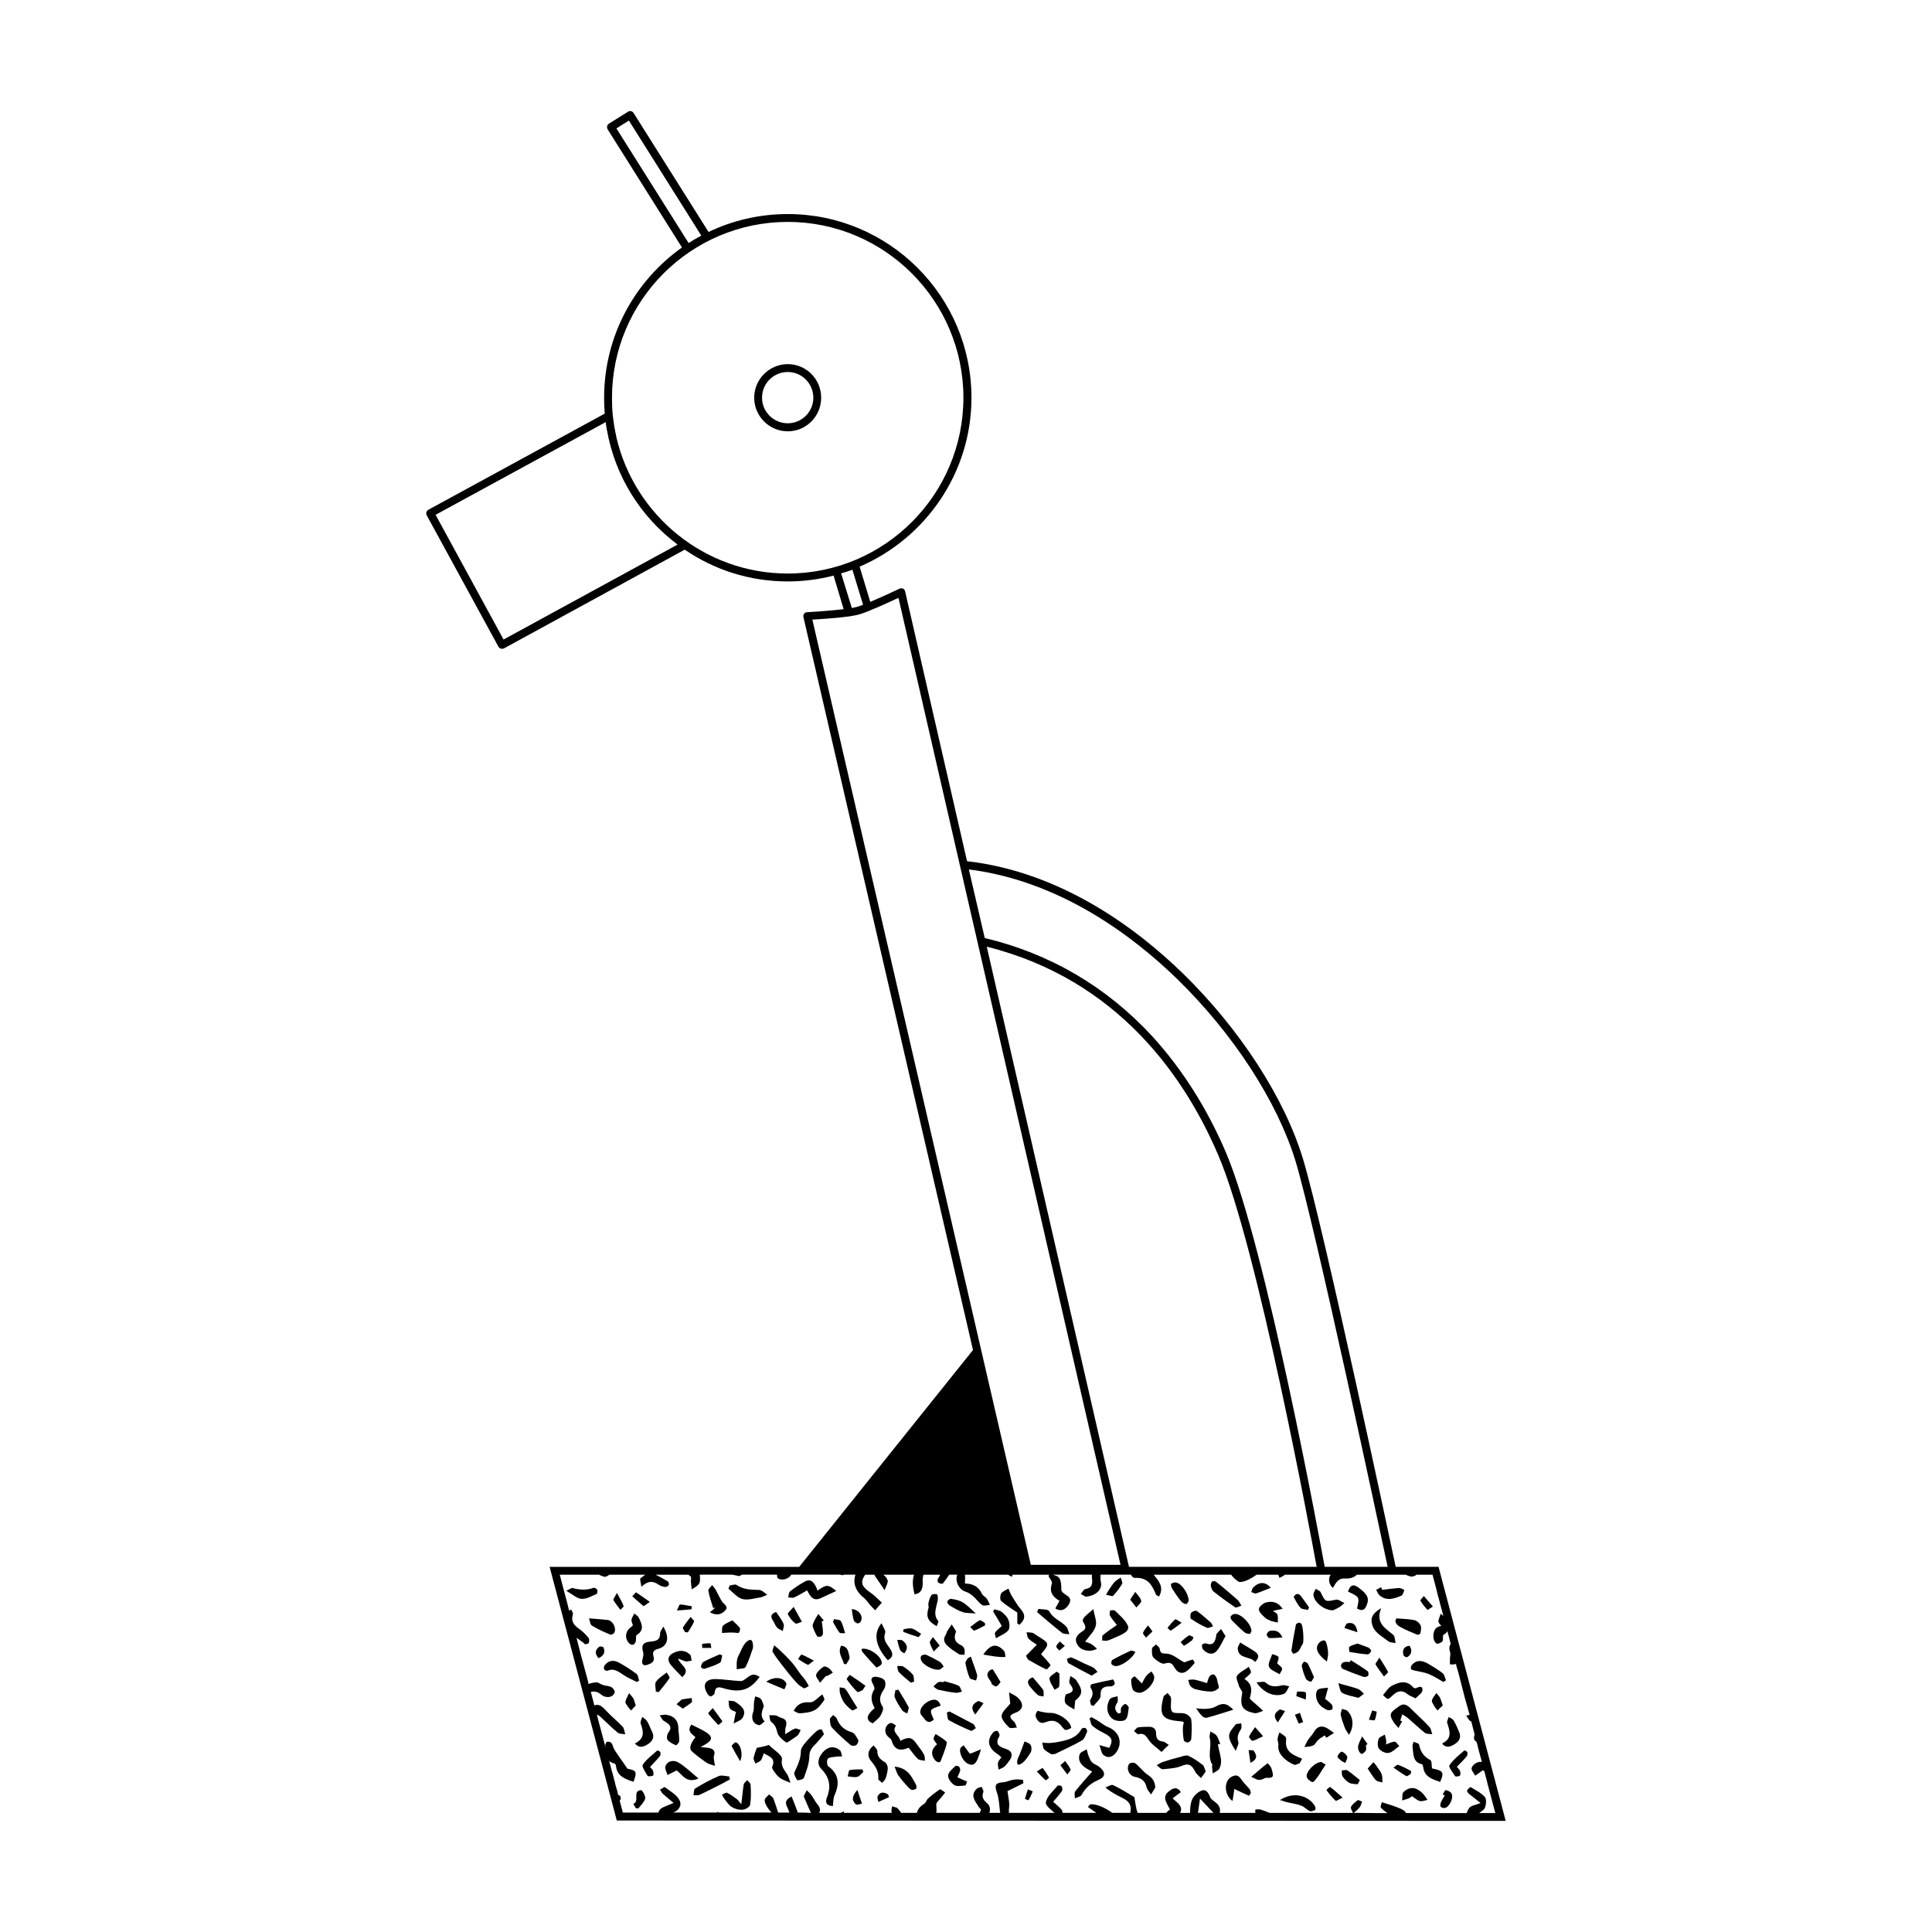 <?xml version="1.0" encoding="UTF-8"?>
<!-- Uploaded to: SVG Repo, www.svgrepo.com, Generator: SVG Repo Mixer Tools -->
<svg fill="#000000" width="800px" height="800px" version="1.1" viewBox="144 144 512 512" xmlns="http://www.w3.org/2000/svg">
 <g>
  <path d="m532.05 607.9c-1.387 1.223-2.934 2.398-3.945 3.945-0.266 0.43 0.906 1.918 1.492 2.828 0.16 0.211 1.012 0.105 1.281-0.105 0.211-0.16 0.16-0.852 0.055-1.223-0.105-0.371-0.48-0.641-0.852-1.117 0.957-1.012 1.863-1.863 2.609-2.769 0.211-0.266 0.266-0.801 0.16-1.117-0.105-0.227-0.746-0.551-0.801-0.441z"/>
  <path d="m527.14 618.41c-0.211-0.055-0.535 0.695-0.801 1.117 0.16 0.105 0.316 0.211 0.535 0.316-0.371 0.586-0.746 1.176-1.012 1.758-0.105 0.371-0.266 0.852-0.105 1.117 0.16 0.266 0.691 0.48 1.066 0.43 1.336-0.211 2.559-2.875 1.758-4-0.32-0.367-0.957-0.688-1.441-0.738z"/>
  <path d="m526.34 605.93c-0.055 0-0.055 0.16-0.055 0.316 1.176 1.117 2.293 0.586 3.41-0.16 1.117-0.746 1.547-1.758 1.012-3.039-0.43-1.066-0.906-2.133-1.492-3.144-0.16-0.211-0.371-0.371-0.586-0.48-0.105-0.055-0.266-0.16-0.371-0.211-0.105-0.055-0.211-0.105-0.371-0.211 0 0.16-0.055 0.266-0.105 0.43-0.055 0.105-0.105 0.266-0.16 0.371-0.105 0.266-0.16 0.535-0.105 0.746 0.637 2.023 1.434 4.106-1.176 5.383z"/>
  <path d="m524.96 597.3c0.48-0.48 0.957-0.957 1.387-1.336-0.316-0.906-0.48-1.547-0.746-2.082-0.055-0.105-0.105-0.211-0.211-0.316-0.16-0.211-0.316-0.371-0.48-0.586-0.105-0.105-0.211-0.211-0.266-0.316-0.105 0.16-0.211 0.316-0.316 0.48-0.105 0.16-0.266 0.316-0.371 0.48-0.211 0.316-0.371 0.641-0.48 0.957-0.105 0.43 0.316 1.012 0.586 1.492 0.203 0.426 0.578 0.797 0.898 1.227z"/>
  <path d="m523.73 569.73c-0.957-1.117-1.707-1.918-2.398-2.769-0.316 0.43-1.012 1.066-0.906 1.223 0.48 0.906 1.176 1.652 1.863 2.453 0.055 0.059 0.75-0.477 1.441-0.906z"/>
  <path d="m518.29 585.09c-0.266 0.266-0.535 0.852-0.371 1.176 0.105 0.266 0.695 0.371 1.117 0.48 1.176 0.266 2.398 0.43 3.516 0.852 1.387 0.586 2.664 1.387 3.945 2.133 0.266-0.16 0.48-0.266 0.695-0.43-0.266-0.641-0.371-1.492-0.906-1.918-1.281-0.961-2.664-1.812-4.051-2.613-1.332-0.695-2.769-0.961-3.945 0.32z"/>
  <path d="m526.24 614.36v-0.211c0-0.266-0.105-0.48-0.266-0.641-0.371-0.371-1.176-0.586-2.453-0.852-0.055-0.105-0.055-0.211-0.055-0.316 0-0.105 0-0.211-0.055-0.316v-0.371c0-0.211-0.055-0.43-0.055-0.641-0.055-0.266-0.16-0.535-0.316-0.586-1.758-0.906-2.609-2.238-2.988-4.156-0.055-0.266-0.906-0.43-1.441-0.695-0.105 0.48-0.371 0.957-0.266 1.387 0.266 1.812-0.055 4 2.504 4.586 0.16 0.055 0.266 0.48 0.316 0.746 0.316 2.609 2.398 3.199 4.481 3.945 0.211-0.48 0.371-0.906 0.48-1.223 0.059-0.234 0.113-0.445 0.113-0.656z"/>
  <path d="m519.95 618.41c-1.441-1.012-2.875-0.535-3.945 0.43-0.48 0.371-0.316 1.492-0.43 2.293 0.641-0.211 1.223-0.316 1.812-0.586 0.316-0.105 0.535-0.371 0.801-0.535 0.746 0.48 1.336 1.066 2.082 1.281 0.641 0.16 1.336-0.16 2.023-0.316-0.371-0.535-0.695-1.066-1.117-1.547-0.375-0.438-0.797-0.754-1.227-1.02z"/>
  <path d="m516.91 583.17c1.176-0.695 1.441-1.707 0.641-3.039-1.652 0.211-1.969 1.281-1.598 2.559 0.051 0.215 0.797 0.586 0.957 0.48z"/>
  <path d="m517.12 599.32c1.492 1.281 2.934 2.664 4.481 3.891 0.48 0.371 1.281 0.266 1.969 0.371-0.266-0.641-0.316-1.492-0.801-1.969-1.336-1.492-2.875-2.828-4.316-4.262-1.066-1.012-2.082-2.348-3.68-1.176-2.188 1.598-2.934 1.918-1.441 4.211 0.316 0.535 0.852 1.012 1.281 1.547 0.316-0.586 0.641-1.176 0.957-1.758-0.16-0.105-0.316-0.16-0.48-0.211 0.16-0.586 0.371-1.117 0.535-1.652 0.484 0.312 1.074 0.637 1.496 1.008z"/>
  <path d="m517.86 614.09c0.055-0.266 0.105-0.535 0.105-0.746-1.117-0.586-2.238-1.223-3.465-1.652-0.266-0.105-0.801 0.48-1.223 0.746 1.117 0.746 2.238 1.598 3.41 2.238 0.215 0.16 0.801-0.371 1.172-0.586z"/>
  <path d="m514.93 575.07c1.492 0.852 3.094 1.492 4.641 2.133 0.211 0.105 0.801-0.16 0.852-0.316 0.105-0.695 0.316-1.547 0.055-2.133-0.266-0.586-0.957-1.223-1.598-1.387-1.441-0.316-2.875-0.316-4.797-0.48-0.645 0.793-0.055 1.652 0.848 2.184z"/>
  <path d="m511.79 594.2c0.371 0 0.906-0.535 1.281-0.906 1.223-1.176 2.453-1.547 3.945-0.316 0.48 0.43 1.176 0.586 2.133 1.117 0.641-0.746 1.758-1.387 1.812-2.133 0.105-1.336-0.906-0.957-1.707-0.586-0.211 0.105-0.586-0.055-0.746-0.211-1.707-2.023-3.734-1.387-5.543-0.48-1.012 0.48-1.652 1.652-2.453 2.504 0.426 0.371 0.797 0.957 1.277 1.012z"/>
  <path d="m513.66 605.56c-0.746 0-1.492 0.43-2.398 0.746 0.055-0.371 0.16-0.586 0.105-0.852-0.055-0.586-0.211-1.176-0.371-1.758-0.055 0.055-0.16 0.055-0.211 0.105-0.16 0.105-0.324 0.16-0.535 0.266-0.371 0.211-0.801 0.43-0.906 0.746-0.266 0.801-0.371 2.023 0.105 2.609 0.535 0.695 1.758 1.281 2.559 1.117 1.012-0.16 1.863-1.176 2.828-1.812-0.43-0.367-0.801-1.117-1.176-1.168z"/>
  <path d="m515.42 566.86c0.371-0.16 0.535-1.012 0.746-1.492-0.43-0.211-0.906-0.535-1.387-0.535-1.492 0.105-3.039 0.316-4.527 0.48-0.055-0.211-0.16-0.48-0.211-0.695-0.43 0.211-0.852 0.48-1.336 0.695 0.266 0.48 0.48 1.117 0.852 1.441 1.918 1.652 3.941 0.906 5.863 0.105z"/>
  <path d="m511.84 587.06c-0.586-1.117-1.281-2.188-2.293-3.785-0.586 1.012-1.117 1.598-1.012 1.812 0.641 1.117 1.492 2.133 2.238 3.199 0.371-0.426 1.117-1.012 1.066-1.227z"/>
  <path d="m511.84 578.9c0.48 0.43 1.336 0.371 2.023 0.535-0.211-0.691-0.16-1.707-0.586-2.133-2.082-1.812-4.852-3.094-3.25-7.144-2.504 1.492-2.934 2.828-2.293 4.691 0.746 2.023 2.613 2.824 4.106 4.051z"/>
  <path d="m508.96 612.27c-0.266-0.48-0.641-0.852-0.957-1.281-0.48 0.48-0.906 0.957-1.547 1.707 0.801 1.176 1.387 2.238 2.188 3.094 0.371 0.371 1.117 0.371 1.707 0.586-0.055-0.695 0.055-1.441-0.16-2.082-0.266-0.742-0.746-1.383-1.23-2.023z"/>
  <path d="m506.78 599.74c0.535 0.055 1.441 0.266 1.547 0.105 0.316-0.695 0.371-1.492 0.535-2.238-0.43-0.105-0.801-0.211-1.223-0.316-0.273 0.797-0.594 1.656-0.859 2.449z"/>
  <path d="m504.97 604.17c-0.316 0.746-0.746 1.492-1.012 2.348-0.105 0.43-0.055 0.957 0.105 1.387 0.105 0.371 0.641 0.957 0.801 0.906 0.43-0.105 0.906-0.535 1.117-0.957 0.16-0.371 0-0.906 0-1.387 0.16-0.105 0.266-0.16 0.43-0.266-0.484-0.699-0.965-1.34-1.441-2.031z"/>
  <path d="m503.63 570.27c1.223 0.695 1.969 0.535 2.504-0.746 0.801-1.918 0.371-2.988-2.188-4.852-1.336-0.957-2.133-0.641-2.719 1.117 3.098 1.441 3.098 1.441 2.402 4.481z"/>
  <path d="m503.74 576.56c-0.371-2.398-1.492-2.664-2.719-2.348-0.316 0.055-0.48 0.801-0.746 1.223 1.016 0.324 2.027 0.645 3.465 1.125z"/>
  <path d="m501.61 580.4c-0.211 0.16-0.055 1.336 0.055 1.387 1.598 0.266 3.199 0.535 4.797 0.641 0.324 0 0.801-0.535 0.906-0.906 0.055-0.211-0.43-0.746-0.746-0.906-0.906-0.371-1.863-0.695-2.875-1.066-0.801 0.316-1.547 0.422-2.137 0.852z"/>
  <path d="m499.58 613.18c0.055 0.586-0.055 1.223 0.266 1.652 0.43 0.641 1.066 1.281 1.758 1.652 0.641 0.316 1.441 0.266 2.188 0.371 0.211-0.371 0.371-0.746 0.586-1.117-1.117-0.852-2.133-1.812-3.305-2.559-0.375-0.266-1.016 0-1.492 0z"/>
  <path d="m501.07 597.4c-0.316-0.324-0.957-0.324-1.441-0.535-0.105 0.586-0.43 1.176-0.316 1.652 0.266 1.176 0.695 2.348 1.117 3.465 0.211 0.535 0.586 1.012 1.066 1.758 1.387-2.129 1.176-4.793-0.426-6.34z"/>
  <path d="m506.56 588.07c0.211-0.211 0.105-1.012-0.105-1.176-1.441-1.066-2.988-1.969-4.481-2.934-0.055 0.16-0.16 0.316-0.266 0.48-0.535 0-1.117-0.105-1.652 0.055-0.266 0.055-0.641 0.535-0.695 0.852-0.055 0.316 0.266 0.852 0.535 0.957 1.758 0.746 3.57 1.441 5.438 2.082 0.375 0.113 1.016-0.051 1.227-0.316z"/>
  <path d="m505.45 592.87c-0.48-0.43-0.906-1.012-1.441-1.223-1.066-0.43-2.188-0.695-3.305-1.012-0.641-0.16-1.336-0.371-2.023-0.586 0.316 0.852 0.371 2.188 1.012 2.559 1.176 0.695 2.719 0.906 4.316 1.336 0.43-0.328 0.965-0.699 1.441-1.074z"/>
  <path d="m499.58 608.22c-0.211-0.105-1.066 0.746-1.117 1.281-0.105 0.316 0.695 0.801 1.117 1.223 0.316 0.16 0.641 0.316 0.957 0.48 0.16-0.586 0.641-1.223 0.48-1.652-0.215-0.586-0.848-1.172-1.438-1.332z"/>
  <path d="m495.53 618.41c0.746 1.012 1.547 1.977 2.453 2.828 0.105 0.105 0.801-0.371 1.812-0.852-1.387-1.223-2.293-2.082-3.305-2.828-0.16 0-0.961 0.746-0.961 0.852z"/>
  <path d="m495.64 584.34c0.16-0.906 0.316-1.441 0.316-2.023 0-0.801-0.105-1.598-0.316-2.398-0.105-0.48-0.371-1.176-0.641-1.176-0.43-0.105-1.066 0.211-1.387 0.586-1.223 1.332-0.637 2.984 2.027 5.012z"/>
  <path d="m495.8 597.19c0.371 0.105 1.066 0 1.281-0.266 0.16-0.266 0.055-0.957-0.16-1.223-0.641-0.695-1.441-1.223-1.758-1.492 0.371-1.336 0.586-2.133 0.801-2.934-0.906 0.105-1.863 0.055-2.609 0.43-0.43 0.16-0.641 1.176-0.586 1.758 0.156 1.855 1.379 3.031 3.031 3.727z"/>
  <path d="m497.24 570.75c0.266-0.16 0.957-0.371 1.547-0.746 0.586-0.316 1.012-0.801 1.492-1.176-0.746-0.316-1.547-1.012-2.188-0.906-2.875 0.586-2.828 0.695-4.106-1.969-0.105-0.211-0.316-0.371-0.586-0.48-0.105-0.105-0.211-0.16-0.371-0.211-0.055-0.055-0.105-0.105-0.16-0.105-0.055-0.055-0.105-0.105-0.16-0.105-0.055 0.105-0.16 0.266-0.211 0.371-0.211 0.371-0.43 0.801-0.43 1.176 0.105 1.914 2.769 4.152 5.172 4.152z"/>
  <path d="m490.3 614.89c0.16 0.586 0.906 1.223 1.492 1.387 0.324 0.055 0.906-0.746 1.281-1.223 0.535-0.695 0.957-1.441 1.387-2.133 0.324-0.43 0.586-0.852 0.852-1.281-0.48-0.266-0.957-0.586-1.117-0.695-1.762 0.004-4.211 2.668-3.894 3.945z"/>
  <path d="m495.59 601.93c-1.441-0.746-2.609-0.371-3.41 1.117-0.43 0.746-1.117 1.387-1.598 2.133-0.371 0.586-0.641 1.223-0.906 1.812 0.801-0.105 1.652-0.105 2.348-0.43 0.535-0.266 0.852-1.066 1.336-1.492 0.535-0.48 1.176-0.801 1.707-1.176 0.16 0.211 0.266 0.43 0.43 0.641 0.641-0.43 1.336-0.852 2.023-1.281-0.648-0.418-1.238-0.949-1.93-1.324z"/>
  <path d="m491.38 589.67c0.211 0.055 0.535-0.746 0.852-1.176-0.586-1.336-1.066-2.504-1.652-3.621-0.16-0.266-0.852-0.586-1.012-0.48-0.316 0.266-0.641 0.801-0.586 1.176 0.266 1.117 0.586 2.238 1.066 3.25 0.207 0.426 0.848 0.797 1.332 0.852z"/>
  <path d="m488.18 600.76c0.055 0.055 0.746-0.266 1.176-0.371-0.316-0.801-0.586-1.652-0.852-2.453-0.48 0.16-0.906 0.316-1.336 0.48 0.316 0.742 0.637 1.543 1.012 2.344z"/>
  <path d="m483.22 621.02c1.117 0.371 1.707 0.586 2.348 0.695 1.117 0.266 2.238 0.371 3.25 0.801 0.852 0.266 1.441 1.066 2.293 1.441 0.371 0.16 1.012-0.105 1.441-0.316 0.105-0.055 0.105-0.746-0.105-1.066-1.816-2.887-5.816-3.793-9.227-1.555z"/>
  <path d="m490.63 570.64c0.105-0.211 0.211-0.43 0.266-0.695-0.746-1.012-1.441-2.082-2.238-3.094-0.16-0.266-0.695-0.48-1.012-0.43-0.316 0.105-0.852 0.695-0.801 0.801 0.535 1.012 1.066 2.082 1.812 2.875 0.371 0.434 1.332 0.387 1.973 0.543z"/>
  <path d="m486.84 582.26c0.48-0.16 1.012-0.371 1.336-0.746 0.43-0.586 0.641-1.281 1.066-1.863 0.371-0.586 0.105-5.012-0.43-5.387-0.16-0.16-0.371-0.16-0.641-0.266-0.266 0.16-0.695 0.316-0.746 0.535-0.43 2.293-0.852 4.527-1.176 6.82-0.051 0.32 0.484 0.961 0.59 0.906z"/>
  <path d="m489.99 592.49c-0.641-0.316-1.492-0.16-2.238-0.211-0.105 0.371-0.16 0.801-0.211 1.223 0.801 0.266 1.652 0.586 2.504 0.906-0.004-0.688 0.207-1.754-0.055-1.918z"/>
  <path d="m484.12 598.15c0.16-0.266 0.266-0.48 0.43-0.695-0.105-0.055-0.211-0.055-0.316-0.105-0.105-0.055-0.211-0.105-0.316-0.105-0.316-0.16-0.695-0.266-0.852-0.16-0.852 0.641-2.023 1.387-0.43 3.359 0.578-0.855 1-1.598 1.484-2.293z"/>
  <path d="m487 611.69c0.371 0.105 0.957-0.266 1.441-0.43 0.211-0.43 0.43-0.801 0.641-1.176-0.641-0.266-1.336-0.535-1.918-0.852-1.652-0.801-2.559-2.023-2.348-3.945 0.055-0.316 0.055-0.801-0.16-1.012-0.43-0.43-1.066-0.801-1.598-1.176-0.16 0.535-0.43 1.117-0.48 1.707-0.055 0.535 0.266 1.117 0.211 1.598-0.371 2.356 1.977 4.379 4.211 5.285z"/>
  <path d="m482.79 583.11c-0.266-0.43-1.066-0.535-1.652-0.746-0.316 1.117-1.176 2.453-0.852 3.305 0.316 0.906 1.812 1.387 2.828 2.023 0.211-0.535 0.746-1.066 0.641-1.492-0.105-0.535-0.801-0.852-1.281-1.387 0.105-0.586 0.527-1.332 0.316-1.703z"/>
  <path d="m480.55 576.19c-0.316 0.055-0.801 0.586-0.852 0.957-0.055 0.266 0.43 0.957 0.695 0.957 1.066 0.055 2.133-0.105 3.465-0.16-0.859-1.918-2.082-1.918-3.309-1.754z"/>
  <path d="m479.48 568.67c-0.746 0.211-1.863 1.176-1.863 1.758 0 0.801 0.906 1.598 1.598 2.238 0.48 0.48 1.176 0.695 1.758 0.957 0.535 0.16 1.117 0.211 1.652 0.371 0-0.695 0.105-1.441-0.105-2.133-0.105-0.371-0.695-0.586-1.176-0.957 0.906-0.211 1.652-0.371 2.559-0.535-1.277-1.965-2.875-2.07-4.422-1.699z"/>
  <path d="m476.88 566.27c1.223-0.371 2.453-0.957 3.891-1.492-1.441-1.707-3.144-1.598-4.691-0.055-0.266 0.316-0.316 0.801-0.48 1.176 0.426 0.156 0.91 0.477 1.281 0.371z"/>
  <path d="m479.38 589.88c-0.371-0.371-1.336-0.055-2.398-0.055 1.863 2.875 4.902 4.051 7.305 3.039 0.641-0.266 0.906-1.281 1.387-1.969-0.641-0.105-1.336-0.43-1.918-0.266-1.605 0.371-2.988 0.531-4.375-0.75z"/>
  <path d="m479.96 611.26c-0.371 0.316-0.801 0.586-1.176 0.906-0.586 0.48-1.176 1.012-1.758 1.492-0.48 0.43-0.957 0.801-1.441 1.223 0.695 0.266 1.387 0.801 2.082 0.801 0.746 0.055 1.492-0.48 1.707-0.535 2.188 0.055 2.293-0.16 1.547-2.559-0.16-0.477-0.641-0.902-0.961-1.328z"/>
  <path d="m476.61 601.72c-0.746 1.066-1.281 1.758-1.598 2.504-0.105 0.211 0.746 1.176 0.957 1.117 0.957-0.266 1.863-0.801 2.769-1.223-0.582-0.691-1.172-1.332-2.129-2.398z"/>
  <path d="m475.38 611.16c2.238-1.117 1.492-2.238 0.852-3.199-0.16-0.211-0.852-0.105-1.336-0.16 0.168 1.012 0.273 2.078 0.484 3.359z"/>
  <path d="m476.61 584.45c1.387-1.387 0.801-2.238-0.211-2.875-1.117-0.746-2.293-1.387-3.734-2.293-0.16 0.43-0.746 1.117-0.641 1.758 0.316 2.715 3.305 1.758 4.586 3.41z"/>
  <path d="m477.19 595.96c-0.695-0.695-2.133-1.652-1.969-2.023 0.641-2.082 0.586-3.734-1.441-5.012 0.691-0.641 1.387-1.066 1.707-1.652 0.16-0.316-0.316-1.012-0.535-1.547-1.066 0.801-2.453 1.387-3.144 2.398-0.371 0.535 0.324 1.863 0.586 2.828 0.211 0.586 0.852 1.176 0.801 1.707-0.641 3.465-0.055 4.641 3.199 5.332 0.695 0.16 1.547-0.371 2.348-0.586-0.48-0.484-1.016-0.969-1.551-1.445z"/>
  <path d="m472.98 600.71c-0.586 0.105-1.336 0.055-1.598 0.371-1.863 2.453-2.559 2.719 0.105 6.934 0.316-1.066 0.852-1.812 0.695-2.293-0.43-1.387-0.055-2.398 0.695-3.465 0.262-0.375 0.051-1.016 0.102-1.547z"/>
  <path d="m470.15 572.35c-0.16 0.211 0.055 0.801 0.316 1.066 1.066 1.066 2.133 2.133 3.305 3.144 0.371 0.316 0.957 0.43 1.441 0.43 0.16 0 0.371-0.586 0.43-0.746 0-1.863-2.769-4.641-4.375-4.527-0.422-0.008-0.898 0.309-1.117 0.633z"/>
  <path d="m472.82 615.37c-0.801-1.176-1.707-0.961-2.664-0.371-1.863 1.176-1.707 4.746 0.48 6.293 0.211-1.281 0.371-2.398 0.48-3.199 1.281 0.641 2.609 1.223 3.891 1.812 0.16-0.266 0.316-0.48 0.48-0.746-0.105-0.371-0.105-0.801-0.371-1.066-0.75-0.914-1.652-1.711-2.297-2.723z"/>
  <path d="m465.57 565.74c1.863 1.492 3.785 2.875 5.758 4.211 0.266 0.211 0.957-0.211 1.652-0.43-0.48-0.801-0.641-1.176-0.906-1.441-1.918-1.652-3.785-3.305-5.758-4.852-0.211-0.211-0.906-0.316-1.066-0.105-0.266 0.211-0.43 0.801-0.371 1.176 0.105 0.477 0.316 1.117 0.691 1.441z"/>
  <path d="m467.38 606.14c-0.316-0.746-0.535-1.598-1.012-2.238-0.266-0.316-0.746-0.586-1.176-0.801-0.16-0.105-0.316-0.16-0.43-0.266-0.055 0.211-0.055 0.48-0.105 0.695-0.105 0.371-0.16 0.801-0.055 1.117 0.586 2.293-0.746 4.797 0.695 7.039 0.055 0.055-0.105 0.266-0.105 0.371 0.055 0.641 0.16 1.281 0.211 1.918 0.586-0.43 1.387-0.695 1.707-1.223 0.371-0.641 0.535-1.547 0.48-2.348-0.16-1.387-0.586-2.719-0.852-4.106 0.219-0.051 0.43-0.102 0.641-0.16z"/>
  <path d="m467.6 575.71c-0.43 0.43-0.852 0.852-1.223 1.336-0.055 0.055-0.055 0.266-0.055 0.371-0.266 1.547-0.695 2.875-2.769 2.082-0.266-0.055-0.957 0.211-1.012 0.43-0.055 0.371 0.055 0.957 0.316 1.223 1.066 1.117 2.453 1.598 3.57 0.371 1.012-1.117 1.547-2.609 2.348-3.945-0.539-0.855-0.859-1.34-1.176-1.867z"/>
  <path d="m465.89 596.39c-0.746 0.371-1.707 0.43-2.609 0.48-0.746 0.055-1.547-0.105-2.293-0.16 0.48 0.695 0.957 1.441 1.547 2.023 0.266 0.316 0.906 0.586 1.281 0.48 2.238-0.586 4.481-1.336 7.039-2.133-1.926-1.863-2.883-1.863-4.965-0.691z"/>
  <path d="m463.87 575.38c0.316 0.16 0.957-0.211 1.598-0.371-0.324-0.586-0.371-0.852-0.586-1.012-1.223-1.066-2.398-2.133-3.734-3.094-0.266-0.16-1.223 0.16-1.492 0.535-0.266 0.371-0.266 1.441 0 1.598 1.336 0.906 2.723 1.707 4.215 2.344z"/>
  <path d="m464.98 592.28c0.641 0 1.441-0.371 1.918-0.852 0.266-0.211-0.055-1.066-0.211-1.598-0.055-0.43-0.16-0.906-0.371-1.336-0.16-0.316-0.48-0.746-0.746-0.746-0.316-0.055-0.852 0.211-1.012 0.48-0.316 0.43-0.43 1.012-0.695 1.812-1.117-0.316-2.188-0.695-3.25-0.906-0.535-0.105-1.117 0-1.707 0.055 0.16 0.535 0.211 1.176 0.535 1.598 0.371 0.43 0.957 0.801 1.492 0.906 1.328 0.32 2.719 0.586 4.047 0.586z"/>
  <path d="m457.79 580.13c0.801-0.43 1.492-0.957 2.188-1.492 0.105-0.266 0.211-0.535 0.316-0.746-0.43-0.211-1.012-0.641-1.223-0.48-0.801 0.48-1.441 1.117-2.188 1.758 0.316 0.324 0.801 1.012 0.906 0.961z"/>
  <path d="m456.99 568.35c0.316 0.371 0.906 0.746 1.336 0.746 0.316 0 0.586-0.691 0.695-0.852-0.055-1.918-1.812-4.481-3.25-4.852-0.371-0.105-1.012 0.055-1.387 0.316-0.16 0.16 0 0.906 0.211 1.223 0.742 1.18 1.543 2.356 2.394 3.418z"/>
  <path d="m454.27 576.13c0.852-0.535 1.652-1.176 2.875-2.082-0.906-0.535-1.547-1.012-1.707-0.906-0.746 0.641-1.387 1.441-2.023 2.238-0.051 0.004 0.75 0.855 0.855 0.75z"/>
  <path d="m457.73 605.23c0.055 0.266 0.801 0.586 1.117 0.535 0.371-0.105 0.852-0.586 0.852-0.957 0.105-1.652 0.211-3.41 0-5.062-0.055-0.641-0.957-1.387-1.598-1.598-1.117-0.371-2.934 0.105-3.465-0.535-0.641-0.801-0.16-2.398-0.316-3.68-0.105-0.43-0.586-0.852-0.906-1.281-0.371 0.371-0.957 0.641-1.066 1.012-1.281 4.957-0.43 6.133 4.641 6.504 0.211 0 0.43 0.105 0.746 0.266-0.105 0.48-0.266 1.012-0.266 1.547-0.004 1.07 0.051 2.188 0.262 3.25z"/>
  <path d="m458.91 609.29c-0.586-0.211-1.441 0.105-2.133 0.316-1.547 0.371-3.144 0.852-4.641 1.336-0.586 0.211-1.066 0.586-1.598 0.852 0.535 0.371 1.117 1.117 1.652 1.066 1.758-0.16 3.621-0.266 5.168-0.957 2.023-0.801 2.664 0.266 3.41 1.652 0.316 0.641 1.012 1.117 1.492 1.652 0.43-0.586 0.852-1.117 1.281-1.758-0.371-0.801-0.43-1.492-0.852-1.758-1.172-0.914-2.453-1.77-3.781-2.402z"/>
  <path d="m449.68 583.27c0.801 0.801 2.188 1.812 2.934 1.598 1.441-0.43 1.969-0.16 2.609 1.012 0.586 1.066 1.652 1.863 2.875 1.223 0.957-0.535 1.707-1.492 2.453-2.348 0.105-0.105-0.371-1.012-0.43-0.957-0.906 0.211-1.812 0.586-2.293 0.746-1.652-0.906-2.988-2.133-4.422-2.293-1.176-0.105-1.918 0.105-2.082-1.336-0.055-0.43-0.641-0.746-0.957-1.117-0.371 0.371-1.012 0.695-1.066 1.066-0.043 0.809-0.098 1.93 0.379 2.406z"/>
  <path d="m449.42 576.35c-0.535-0.695-0.852-1.176-1.176-1.598-0.48 0.641-1.066 1.223-1.336 1.969-0.105 0.266 0.535 0.852 0.801 1.281 0.539-0.535 1.016-1.02 1.711-1.652z"/>
  <path d="m450.38 603.43c0-1.223-0.641-1.758-1.758-1.812-1.012 0-2.023 0-3.039 0.16-0.371 0.055-0.695 0.641-1.066 0.961 0.43 0.316 0.906 0.906 1.176 0.852 1.758-0.48 2.188 0.852 2.988 1.863 0.746 0.957 1.863 1.707 3.144 2.828 0.852-0.906 1.387-1.387 1.918-1.863-0.535-0.316-1.066-0.852-1.598-0.906-1.391-0.109-1.766-0.961-1.766-2.082z"/>
  <path d="m446.43 568.24c-0.105-0.48-0.371-0.852-0.641-1.223-0.16-0.211-0.316-0.371-0.48-0.586-0.055-0.105-0.16-0.16-0.211-0.266-0.105-0.105-0.16-0.211-0.266-0.316-0.055 0.16-0.16 0.316-0.266 0.48-0.316 0.43-0.641 0.906-1.066 1.598 0.641 0.801 1.176 1.441 1.652 2.082 0.477-0.598 1.383-1.344 1.277-1.77z"/>
  <path d="m444.68 588.23c-0.055 0-0.906 0.586-0.906 0.906 0 0.906 0.105 1.863 0.43 2.609 0.211 0.48 1.012 0.801 1.547 0.852 1.707 0.211 4.375-2.609 4.106-4.316-0.055-0.48-0.48-0.906-0.695-1.336-0.43 0.371-0.957 0.641-1.281 1.066-0.535 0.641-0.852 1.387-1.281 2.133-0.855-0.844-1.332-1.434-1.918-1.914z"/>
  <path d="m448.19 614.36c-1.223-0.801-2.133-2.133-3.305-3.039-0.316-0.266-1.336-0.211-1.598 0.055-0.957 1.281-0.055 3.25 1.492 3.516 1.598 0.266 2.719 1.066 3.094 2.769 0.105 0.43 0.371 0.801 0.641 1.176 0.211 0.266 0.371 0.48 0.535 0.695 0.371-0.586 0.746-1.176 1.117-1.812-0.109-1.602-0.695-2.508-1.977-3.359z"/>
  <path d="m442.22 595.59c-0.371 0-0.852 0.535-1.066 0.906-0.211 0.43-0.105 0.957-0.105 1.387-0.211 0.105-0.43 0.16-0.695 0.211-0.852-0.746-1.176-1.598-0.266-2.875 0.266-0.43 0.055-1.176 0.105-1.707-0.641 0.16-1.281 0.266-1.812 0.535-0.316 0.16-0.48 0.641-0.641 1.012-0.641 1.707-0.211 3.465 1.117 4.481 0.801 0.586 2.559 0.746 3.305 0.266 0.746-0.48 0.801-2.133 0.961-3.25 0.055-0.27-0.578-0.965-0.902-0.965z"/>
  <path d="m444.89 581.73c-0.535-0.105-1.012-0.43-1.281-0.266-1.652 0.746-3.25 1.547-4.852 2.453-0.211 0.105-0.316 0.801-0.211 1.066 0.16 0.266 0.641 0.48 1.012 0.535 1.496 0.156 4.586-1.973 5.332-3.789z"/>
  <path d="m438.97 566.91c0.906-0.957 1.707-2.023 2.398-3.144 0.211-0.371-0.211-1.117-0.371-1.707-0.48 0.371-1.117 0.641-1.547 1.117-0.586 0.586-1.012 1.336-1.492 2.023-0.211 0.316-0.43 0.695-0.852 1.441 0.797 0.109 1.598 0.48 1.863 0.27z"/>
  <path d="m436.09 578.75c0.535 0 1.066 0.16 1.492 0 1.223-0.43 2.348-0.961 3.516-1.492 1.117-0.586 2.453-1.336 1.652-2.719-0.746-1.441-2.082-2.504-3.25-3.68-0.055-0.055-0.16-0.105-0.266-0.105s-0.211-0.055-0.316-0.055c-0.055 0-0.105 0-0.16 0.055h-0.586v0.16c0 0.16-0.055 0.266-0.055 0.371 0 0.16-0.055 0.266-0.055 0.43 0 0.105 0 0.211 0.055 0.316 0 0.055 0 0.105 0.055 0.16 0.535 0.906 1.281 1.758 1.812 2.453-1.387 0.957-2.609 1.758-3.734 2.719-0.266 0.211-0.102 0.902-0.16 1.387z"/>
  <path d="m433.05 591.32c0.746 1.117 0.586 2.082-0.105 3.144-0.211 0.266 0.105 0.957 0.211 1.441 0.211 0.055 0.48 0.105 0.695 0.16 0.641-0.906 1.863-1.812 1.812-2.664-0.105-2.238 1.012-2.504 2.719-2.504 0.371 0.055 0.957-0.371 1.012-0.641 0.105-0.371-0.371-1.223-0.43-1.176-1.969 0.371-3.84 0.801-5.758 1.281-0.156 0.051-0.32 0.742-0.156 0.957z"/>
  <path d="m437.7 601.72c-1.066-0.43-1.969-1.223-2.934-1.812-0.48-0.266-1.012-0.586-1.492-0.852-0.16 0.105-0.316 0.211-0.535 0.316 0.266 0.695 0.316 1.652 0.801 2.023 0.957 0.852 2.133 1.441 3.25 2.023 1.918 1.012 2.238 1.812 1.176 3.785-0.641-0.16-1.281-0.371-2.609-0.746 0.48 1.223 0.535 2.238 1.117 2.664 1.012 0.801 2.188 0.641 3.094-0.43 2.125-2.492 1.219-5.75-1.867-6.973z"/>
  <path d="m434.71 580.93c-0.535-0.48-0.957-0.906-1.492-1.223s-1.176-0.48-1.652-0.641c1.176-1.598 2.453-2.769 2.828-4.211 0.316-1.223-0.371-2.719-0.641-4.422-3.039 2.559-3.144 2.664-2.453 3.84 0.641 1.066 0.316 1.598-0.586 2.133-1.387 0.906-2.133 2.023-1.117 3.57 0.898 1.488 3.356 1.965 5.113 0.953z"/>
  <path d="m435.45 612.33c-0.641-0.535-1.492-0.746-2.082-1.336-0.43-0.43-0.641-1.117-0.906-1.707-0.211-0.535-0.316-1.117-0.48-1.707-0.641 0.43-1.707 0.746-1.863 1.336-0.586 1.758 0.535 2.988 1.969 3.84 0.586 0.316 1.117 0.641 1.336 0.746-1.598 1.812-3.094 3.465-4.481 5.223-0.316 0.43-0.055 1.223-0.105 1.863 0.586-0.266 1.492-0.43 1.758-0.852 1.012-1.918 2.453-3.144 4.422-4 1.98-0.848 2.035-2.019 0.434-3.406z"/>
  <path d="m427.25 584.82c1.969 1.117 3.945 2.133 6.074 3.25 0.641-0.43 1.066-0.746 1.547-1.012-0.371-0.371-0.695-0.852-1.117-1.117-0.801-0.43-1.652-0.746-2.453-1.117-1.117-0.535-2.188-1.117-3.305-1.547-0.316-0.16-0.852 0.211-1.281 0.371 0.16 0.426 0.211 1.012 0.535 1.172z"/>
  <path d="m428.73 597.03c0.055-0.695 0.105-1.441 0.211-2.348 2.023-1.652 2.133-2.719 0.211-5.492-0.371-0.43-1.012-0.695-1.492-1.012-0.105 0.695-0.48 1.652-0.16 2.023 1.223 1.547 1.066 2.293-0.906 2.769-0.316 0.055-0.641 1.758-0.266 2.348 0.484 0.75 1.551 1.18 2.402 1.711z"/>
  <path d="m425 611.8c0.746 0.957 1.281 1.707 1.863 2.453 0.316-0.48 0.957-1.066 0.852-1.336-0.316-0.801-0.957-1.492-1.441-2.238-0.312 0.316-0.684 0.641-1.273 1.121z"/>
  <path d="m424.9 579.01c-0.371 0.43-0.906 0.801-0.957 1.281-0.105 0.316 0.48 0.746 0.801 1.117 0.371-0.324 0.801-0.695 1.441-1.223-0.59-0.484-0.914-0.801-1.285-1.176z"/>
  <path d="m423.99 587.01c-0.641 0.586-1.918 1.223-1.863 1.812 0.055 1.012 0.852 1.969 1.336 2.988 0.43-0.316 1.176-0.535 1.223-0.852 0.16-1.176 0.055-2.293 0.055-3.465-0.266-0.168-0.48-0.328-0.75-0.484z"/>
  <path d="m432.1 602.89c0.105-0.211-0.211-0.852-0.48-0.957-0.266-0.105-0.906 0.055-1.012 0.266-1.281 2.398-3.68 2.934-6.027 3.41-0.801 0.16-1.652 0.266-2.504 0.316-0.641 0-1.223-0.055-1.863-0.105 0.16 0.641 0.16 1.387 0.535 1.812 0.586 0.586 1.387 0.957 1.918 1.281 0.535-0.055 0.746-0.055 0.957-0.105 2.348-1.176 4.797-2.238 7.09-3.57 0.691-0.379 1.012-1.5 1.387-2.348z"/>
  <path d="m418.77 613.45c0.906 0.957 1.598 1.707 2.348 2.348 0.055 0.055 0.906-0.641 0.906-0.695-0.535-0.906-1.066-1.758-1.707-2.559-0.051-0.059-0.746 0.426-1.547 0.906z"/>
  <path d="m421.11 600.39c1.918-0.801 3.305-0.266 4.422 1.336 0.266 0.316 0.641 0.746 0.957 0.746 0.535-0.055 1.012-0.371 1.387-0.535-0.105-1.918-3.41-4.051-5.492-4-0.746 0.055-1.492-0.16-2.293-0.266-0.43-0.055-1.066-0.371-1.176-0.211-0.316 0.371-0.586 1.012-0.43 1.441 0.387 1.164 1.184 2.121 2.625 1.488z"/>
  <path d="m427.41 577.09c-0.266-0.641-0.371-1.441-0.801-1.969-1.336-1.547-3.516-2.082-4.527-4.106-0.266-0.586-1.918-0.48-2.875-0.641-0.105 0.266-0.211 0.535-0.371 0.852 2.188 1.863 4.375 3.734 6.609 5.492 0.469 0.371 1.324 0.258 1.965 0.371z"/>
  <path d="m420.58 593.56c-0.055-0.586 0.105-1.336-0.16-1.758-0.801-1.066-1.707-2.082-2.719-3.305-1.281 0.48-1.652 1.223-0.852 2.348 0.695 0.852 1.387 1.652 2.188 2.348 0.371 0.316 1.012 0.262 1.543 0.367z"/>
  <path d="m415.62 620.7c0 0.055 0.957 0.43 0.957 0.371 0.43-0.746 0.801-1.547 1.117-2.344-0.43-0.16-0.852-0.324-1.281-0.535-0.258 0.852-0.582 1.703-0.793 2.508z"/>
  <path d="m416.53 583.86c1.598 0.906 3.144 1.812 4.797 2.559 0.16 0.055 1.176-1.117 1.066-1.176-0.746-1.012-1.598-1.918-2.504-2.875 2.348-2.828 2.348-2.828-1.223-5.012-0.316-0.211-0.695-0.535-1.066-0.641-0.48-0.105-1.012-0.105-1.547-0.16 0.16 0.586 0.16 1.336 0.535 1.707 0.695 0.695 1.547 1.176 2.188 1.598-1.066 1.117-1.969 2.023-2.875 2.934 0.312 0.535 0.418 0.91 0.629 1.066z"/>
  <path d="m417.06 606.36c-0.371-0.535-1.281-0.695-1.547-0.852-0.695 1.812-1.117 3.144-1.707 4.375-0.371 0.852-0.43 2.133 0.48 1.707 1.223-0.535 2.082-1.969 2.875-3.199 0.27-0.488 0.27-1.555-0.102-2.031z"/>
  <path d="m413.12 597.88c2.023-0.746 2.293-2.293 0.746-3.84-0.641-0.695-1.652-1.066-2.453-1.547 0.105 0.957 0.211 1.969 0.316 2.988-0.746 0.957-2.133 2.023-2.293 3.199-0.105 0.957 1.117 2.238 1.969 3.094 0.371 0.371 1.387 0.055 2.082 0.055-0.266-0.535-0.371-1.281-0.801-1.598-1.324-1.176-1.273-1.711 0.434-2.352z"/>
  <path d="m413.6 571.34v2.934c0.211 0.105 0.371 0.211 0.586 0.316 0.371-0.43 0.801-0.801 1.012-1.281 0.746-1.652-0.586-2.609-1.387-3.734-0.586-0.906-1.176-1.812-1.758-2.769-0.316-0.535-0.535-1.176-0.801-1.812-0.695 0.43-1.547 0.695-1.918 1.281-0.316 0.48-0.371 1.707 0 2.023 1.227 1.066 2.668 1.973 4.266 3.043z"/>
  <path d="m410.56 607.48c-1.969-0.641-2.934-1.336-1.707-3.41 0.16-0.266-0.16-1.012-0.48-1.336-0.16-0.16-0.957 0.055-1.176 0.371-1.707 1.969-1.387 3.945 0.801 5.492 0.43 0.266 0.852 0.641 1.387 1.117-0.371 0.535-0.852 0.957-0.906 1.492-0.105 0.535 0.105 1.176 0.16 1.758 0.535-0.266 1.066-0.43 1.492-0.746 0.48-0.371 0.801-0.957 1.176-1.387 1.223-1.488 1.066-2.766-0.746-3.352z"/>
  <path d="m409.01 583.11c0.48 0.055 0.957 0 1.441 0-0.105-0.535-0.055-1.223-0.371-1.598-1.918-2.082-3.57-1.863-5.492 0.957 0.695 0.105 1.281 0.266 1.812 0.316 0.852 0.168 1.758 0.273 2.609 0.324z"/>
  <path d="m407.73 576.61c-0.211 0.316 0.105 1.012 0.211 1.547 1.117-0.695 2.453-1.176 3.25-2.082 0.48-0.535 0.371-1.863 0.105-2.664-0.316-0.852-1.066-1.598-1.758-2.188-0.535-0.43-1.336-0.535-2.023-0.746-0.105 0.211-0.211 0.371-0.316 0.586 0.746 1.176 1.441 2.398 2.293 3.84-0.48 0.48-1.281 1.016-1.762 1.707z"/>
  <path d="m406.93 590.42c0.371 0.211 0.852 0.586 1.117 0.48 0.43-0.16 0.695-0.641 1.117-1.117-0.746-1.281-1.387-2.348-2.082-3.41 0-0.055-0.746 0.16-0.957 0.43-1.176 1.336 0.266 2.188 0.641 3.25 0.059 0.102 0.059 0.312 0.164 0.367z"/>
  <path d="m403.15 594.84c-1.176 0.641-2.238 1.492-0.695 3.516 0.746-0.957 1.441-1.969 2.188-2.988-0.531-0.207-1.172-0.691-1.492-0.527z"/>
  <path d="m402.19 576.13c1.012-0.371 1.918-0.906 2.875-1.387 0-0.211-0.055-0.43-0.055-0.641-0.48-0.266-1.117-0.852-1.387-0.691-0.906 0.43-1.652 1.176-2.504 1.758 0.375 0.324 0.852 1.02 1.07 0.961z"/>
  <path d="m401.29 583.01c-0.266 0.16-0.586 0.316-0.852 0.48-0.211 0.43-0.641 0.906-0.586 1.281 0.266 1.336 0.586 2.664 1.117 3.891 0.211 0.371 1.117 0.48 1.707 0.695 0.105-0.48 0.371-1.066 0.266-1.492-0.316-1.176-0.801-2.348-1.176-3.465-0.16-0.484-0.316-0.961-0.477-1.391z"/>
  <path d="m400.96 608.7c-0.48-0.695-1.012-1.387-1.598-2.188-0.316 0.316-0.641 0.43-0.801 0.695-0.535 1.066 0.535 3.465 1.863 4.156 1.441 0.801 2.188-0.055 2.664-1.223 0.266-0.641 0.48-1.281 0.695-1.918 0.055-0.211 0.105-0.43 0.211-0.641-0.906 0.371-1.758 0.695-2.609 1.066-0.102 0.051-0.266 0.051-0.426 0.051z"/>
  <path d="m399.1 615.63c-0.43-0.211-0.852-0.43-1.387-0.641 0.211-0.535 0.586-1.117 0.746-1.758 0.055-0.316-0.105-0.852-0.316-1.066-0.211-0.211-0.852-0.266-1.012-0.105-0.746 0.746-1.863 1.598-1.863 2.504-0.055 0.801 0.852 2.023 1.652 2.504 0.746 0.43 1.918 0.16 2.875 0.105 0.105 0 0.16-0.211 0.266-0.371 0.055-0.16 0.105-0.371 0.16-0.535 0-0.055 0.055-0.105 0.055-0.16-0.105 0-0.16-0.055-0.266-0.105-0.27-0.102-0.59-0.266-0.91-0.371z"/>
  <path d="m395.36 580.4c0.852 0.746 1.812 1.387 2.769 1.977 0.43 0.211 1.012 0.105 1.492 0.16 0-0.535 0.105-1.066-0.055-1.547-0.105-0.371-0.48-0.852-0.906-1.012-1.492-0.695-2.082-1.707-1.281-3.621-0.316-0.535-0.746-1.223-1.176-1.863-0.371 0.586-0.801 1.176-1.176 1.758-0.16 0.371-0.266 0.801-0.48 1.117-0.785 1.266-0.145 2.231 0.812 3.031z"/>
  <path d="m395.73 569.52c1.117 0.641 2.238 1.336 3.41 1.707 0.906 0.316 1.969 0.211 3.465 0.371-1.492-1.336-2.398-2.348-3.516-2.988-0.906-0.535-2.023-0.746-3.094-0.906-0.266-0.055-0.906 0.43-0.957 0.801-0.051 0.27 0.375 0.805 0.691 1.016z"/>
  <path d="m401.33 602.68c0.266 0.105 0.852-0.48 1.281-0.695-0.211-0.371-0.371-0.906-0.695-1.117-2.082-1.117-4.211-2.188-6.293-3.305-0.266 0.105-0.48 0.211-0.695 0.266 0.16 0.695 0.105 1.758 0.48 2.023 1.93 1.07 3.898 1.977 5.922 2.828z"/>
  <path d="m392.7 589.78c-0.535 0.266-0.906 0.746-1.336 1.176 0.43 0.266 0.852 0.746 1.336 0.852 1.492 0.316 3.039 0.641 4.586 0.801 0.535 0.055 1.117-0.211 1.652-0.316-0.316-0.535-0.48-1.387-0.906-1.547-1.223-0.586-2.559-0.852-3.84-1.223-0.055 0.055-0.055 0.16-0.105 0.266-0.48-0.008-1.016-0.168-1.387-0.008z"/>
  <path d="m391.95 603.53c-0.211 0.43-0.586 0.852-0.535 1.281 0.055 0.48 0.535 0.852 0.906 1.441-1.547 1.336-1.707 2.719-0.535 4.211 0.266 0.316 0.852 0.641 1.223 0.535 0.266-0.055 0.43-0.695 0.586-1.117 0.316-0.801 0.641-1.598 0.906-2.453 0.16-0.641 0.586-1.598 0.324-1.863-0.852-0.859-1.914-1.395-2.875-2.035z"/>
  <path d="m392.22 574.96c0.211-0.586 0.586-1.223 0.43-1.387-1.281-1.441-0.695-2.988-0.371-4.527 0.105-0.43 0.266-0.852 0.266-1.336 0-0.43-0.055-1.117-0.266-1.223-0.43-0.105-1.223-0.055-1.441 0.211-0.43 0.641-0.641 1.441-0.801 2.188-0.105 0.43 0.16 0.957 0 1.336-0.641 2.234-0.215 3.352 2.184 4.738z"/>
  <path d="m390.41 579.33c0.16 0.801 0.695 1.547 1.012 2.348l1.598-1.598c-0.746-0.961-1.281-1.598-1.812-2.238-0.262 0.477-0.848 1.062-0.797 1.488z"/>
  <path d="m393.29 596.02c-0.586-1.918-1.918-1.758-3.094-1.223-1.918 0.906-2.875 2.828-1.969 3.785 0.801 0.801 1.492 2.769 3.25 1.117-1.227-2.668-1.227-2.668 1.812-3.68z"/>
  <path d="m388.06 583.86c0.48 1.441 3.57 2.988 5.012 2.559 0.316-0.105 0.586-0.48 1.012-0.746-0.371-0.48-0.586-1.012-0.957-1.223-1.176-0.695-2.398-1.336-3.68-1.918-0.316-0.105-0.957 0-1.281 0.266-0.211 0.105-0.211 0.746-0.105 1.062z"/>
  <path d="m387.37 577.84c0.105 0.055 0.316-0.316 0.746-0.852-0.906-0.535-1.598-1.176-2.398-1.387-0.695-0.211-1.492 0.055-2.238 0.16-0.055 0-0.16 0.695-0.105 0.695 1.332 0.523 2.613 0.953 3.996 1.383z"/>
  <path d="m385.4 589.94c0.266-0.105 0.535-0.211 0.852-0.316-0.105-0.641 0-1.441-0.371-1.863-0.695-0.801-1.547-1.492-2.453-2.082-0.43-0.266-1.117-0.16-1.652-0.16 0.105 0.535 0.105 1.223 0.43 1.598 0.953 1.008 2.078 1.859 3.195 2.824z"/>
  <path d="m383.64 582.16c1.066-1.336 0.906-2.348-0.48-3.41-0.316-0.266-0.961-0.105-1.387-0.16 0.211 0.906 0.43 1.863 0.801 2.719 0.16 0.371 0.688 0.586 1.066 0.852z"/>
  <path d="m381.08 612.17c0.371 0.957 0.586 1.707 0.957 2.293 0.641 0.906 1.387 1.758 2.133 2.609 0.43 0.43 0.801 0.961 1.336 1.223 0.316 0.16 0.957-0.055 1.281-0.266 0.16-0.16 0.105-0.801-0.055-1.117-1.18-2.078-2.082-4.371-5.652-4.742z"/>
  <path d="m383.05 597.19c0.266 0.43 0.906 0.641 1.387 0.906 0.105-0.586 0.535-1.336 0.316-1.758-0.801-1.547-1.758-3.039-2.664-4.527-0.266 0.055-0.535 0.055-0.801 0.105-0.055 0.641-0.371 1.387-0.16 1.918 0.48 1.168 1.176 2.285 1.922 3.356z"/>
  <path d="m386.95 606.2c-1.281-1.863-2.082-2.023-4.375-0.852-0.16-1.547-2.453-2.238-1.117-4.051-0.43-0.266-0.957-0.746-1.387-0.695-1.387 0.371-1.918 2.133-1.012 3.305 0.316 0.48 1.066 0.852 1.223 1.336 0.746 2.664 2.398 2.828 4.527 1.918 0.852 1.066 1.547 2.133 2.453 2.988 0.43 0.371 1.223 0.316 1.863 0.48-0.055-0.586 0-1.281-0.316-1.758-0.531-0.969-1.219-1.766-1.859-2.672z"/>
  <path d="m379.43 580.29c-0.801-1.117-1.387-2.082-0.852-3.57 0.211-0.586-0.586-1.547-0.957-2.559-2.293 2.719-1.598 6.184 1.652 9.809 2.074-1.117 0.949-2.555 0.156-3.68z"/>
  <path d="m376.6 620c-0.211 0.316 0.105 1.012 0.16 1.547 0.957-0.43 1.918-0.852 2.828-1.281-0.055-0.266-0.16-0.535-0.266-0.746-1.02-0.586-2.031-0.801-2.723 0.48z"/>
  <path d="m377.78 616.48c0.316-0.371 0.746-0.746 0.906-1.176 0.316-0.852 0.535-1.812 0.586-2.719 0-0.535-0.316-1.281-0.695-1.547-1.223-0.695-2.082-1.441-2.082-2.988 0-0.48-0.586-0.961-0.961-1.492-1.707 1.281-1.707 2.934-0.746 4.051 1.223 1.492 2.133 2.828 1.969 4.797-0.047 0.328 0.648 0.703 1.023 1.074z"/>
  <path d="m375.27 600.71c0.746-0.695 1.547-1.223 2.023-1.969 0.43-0.695 0.957-1.918 0.641-2.398-1.176-1.758-0.746-3.094 0.316-4.641 0.43-0.586 0.535-1.863 0.16-2.398-0.43-0.586-1.547-0.906-2.398-0.957-1.066 0-1.336 0.695-0.801 1.707 0.266 0.48 0.695 1.336 0.48 1.652-1.066 1.652-0.852 3.25 0.105 4.957-2.336 1.965-2.391 3.195-0.527 4.047z"/>
  <path d="m376.23 585.88c0.105 0.105 1.387-0.586 1.441-1.012 0.211-1.758-3.305-4.375-5.332-3.891 0.055 0.371 0.055 0.586 0.16 0.746 1.227 1.441 2.449 2.828 3.731 4.156z"/>
  <path d="m370.84 622.19c0.266 0.211 1.066-0.105 1.598-0.211-0.371-1.066-0.746-2.133-1.223-3.621-1.602 1.754-1.438 2.875-0.375 3.832z"/>
  <path d="m369.14 613.12c-0.266 0.055-0.316 1.066-0.48 1.652 0.852 0.055 1.758 0.316 2.559 0.105 0.586-0.16 1.066-0.852 1.598-1.336-0.105-0.211-0.211-0.43-0.316-0.641-1.121 0.062-2.297-0.047-3.359 0.219z"/>
  <path d="m371.21 574.21c0.266 0.055 0.801-0.211 0.906-0.535 0.746-1.336-0.48-3.144-2.398-3.25 0.16 1.117 0.266 2.082 0.535 2.934 0.105 0.371 0.586 0.746 0.957 0.852z"/>
  <path d="m368.39 589.03c0.852 1.176 1.758 2.348 2.828 3.359 0.16 0.16 0.961-0.316 1.441-0.535 0.211-0.371 0.43-0.746 0.695-1.117-1.387-1.012-2.769-1.977-4.156-2.875-0.008-0.004-0.914 1.008-0.809 1.168z"/>
  <path d="m367.64 584.93c0.211 0.055 0.43 0.105 0.641 0.105 0.316-0.641 1.012-1.387 0.852-1.918-0.316-1.176-0.266-2.769-2.238-2.988-0.957 1.926 0.371 3.254 0.746 4.801z"/>
  <path d="m366.63 592.82c0.266 0.852 0.586 1.707 1.066 2.398 0.586 0.746 1.336 1.492 2.133 2.023 0.211 0.16 0.852-0.371 1.387-0.586-0.695-1.117-1.176-1.863-1.652-2.664-0.535-0.852-0.957-1.758-1.598-2.453-0.266-0.316-0.957-0.266-1.441-0.371 0 0.535-0.051 1.172 0.105 1.652z"/>
  <path d="m364.77 573.89c0.586 0.957 1.066 1.969 1.707 2.769 0.211 0.266 0.957 0.105 1.492 0.16-0.371-1.117-0.586-2.238-1.117-3.199-0.211-0.43-1.223-0.371-1.863-0.535-0.055 0.27-0.113 0.535-0.219 0.805z"/>
  <path d="m370.9 606.46c0.371-0.211 0.695-1.066 0.535-1.336-0.43-0.801-1.012-1.918-1.758-2.082-2.023-0.586-3.199-1.758-3.945-3.629-0.105-0.316-0.535-0.535-0.957-0.906-0.371 0.43-0.852 0.801-0.852 1.117 0.055 0.746 0.105 1.758 0.586 2.238 1.547 1.652 3.199 3.144 4.902 4.586 0.312 0.277 1.117 0.277 1.488 0.012z"/>
  <path d="m362.58 607.85c-1.652 1.441-2.293 3.57-0.957 4.902 2.293 2.348 2.664 4.746 1.492 7.68-0.371 1.012-0.316 2.133 1.598 2.188 0.16-1.012 0.055-2.082 0.48-2.934 1.336-3.039 1.117-5.543-1.707-7.621-0.371-0.266-0.43-1.598-0.105-1.977 0.43-0.43 1.336-0.43 2.082-0.535 0.586-0.105 1.117-0.055 1.707-0.105-0.211-0.535-0.211-1.387-0.641-1.652-1.285-1.016-2.672-1.016-3.949 0.055z"/>
  <path d="m363.28 588.12c0.535-0.266 0.957-0.586 1.441-0.852-0.371-0.43-0.695-0.906-1.117-1.223-0.371-0.266-1.117-0.535-1.336-0.371-0.801 0.586-1.707 1.281-1.969 2.133-0.211 0.535 0.641 1.387 1.012 2.133 0.48-0.535 0.906-1.066 1.598-1.812 0.047 0.043 0.207 0.043 0.371-0.008z"/>
  <path d="m360.87 571.71c-0.371 0.586-0.746 1.176-1.066 1.812-0.211 0.48-0.535 1.066-0.43 1.492 0.266 0.906 0.695 1.812 1.176 2.609 0.105 0.211 0.801 0.211 1.066 0.055 0.316-0.16 0.535-0.641 0.48-1.012 0-1.012-0.211-1.969-0.316-2.988 0.16-0.055 0.371-0.16 0.535-0.211-0.48-0.586-0.961-1.172-1.445-1.758z"/>
  <path d="m354.32 597.4c0.535 0.211 1.117 0.691 1.707 0.641 1.281-0.105 2.719-0.211 3.891-0.852 1.012-0.535 1.812-1.652 2.504-2.664 0.211-0.266-0.316-1.012-0.48-1.492-1.223 0.852-2.293 2.188-3.25 2.082-1.387-0.055-2.453 0.105-3.41 0.961-0.375 0.359-0.637 0.844-0.961 1.324z"/>
  <path d="m361.67 602.3c-0.371-0.055-0.906 0.16-1.223 0.43-1.012 0.906-1.969 1.863-2.875 2.934-0.586 0.695-1.336 1.598-1.336 2.398 0 2.082-0.852 3.785-1.707 5.598-0.211 0.48 0.324 1.492 0.746 2.082 0.211 0.16 1.652-0.211 1.758-0.586 0.641-1.812 1.387-3.68 1.441-5.543 0-1.547 0.586-2.398 1.547-3.305 0.852-0.852 1.547-1.812 2.348-2.719-0.324-0.652-0.48-1.234-0.699-1.289z"/>
  <path d="m355.49 583.65c0.852 0.535 1.652 1.117 2.609 1.547 0.211 0.055 0.746-0.535 1.598-1.117-1.387-0.695-2.238-1.223-3.25-1.598-0.156-0.059-0.641 0.738-0.957 1.168z"/>
  <path d="m354.75 574.21c0.316 0.266 1.176-0.266 1.758-0.43-0.641-1.176-1.281-2.348-2.188-3.945-0.746 0.906-1.652 1.652-1.547 1.918 0.48 0.965 1.176 1.816 1.977 2.457z"/>
  <path d="m354.48 567.33c1.176-0.535 2.293-1.223 3.41-1.863 0.801 1.441 1.492 2.988 3.57 2.082 1.336-0.641 2.664-1.223 4.156-1.918-2.133-1.812-2.609-1.758-4.957-0.105-0.852-2.453-1.918-3.199-3.359-2.398-1.387 0.746-2.719 1.652-3.945 2.613-0.371 0.316-0.316 1.066-0.48 1.598 0.535-0.008 1.176 0.211 1.605-0.008z"/>
  <path d="m349.89 575.28c0.371 0.43 1.012 0.641 1.547 0.957 0.105-0.641 0.48-1.441 0.211-1.918-0.48-1.117-1.281-2.082-1.969-3.144-1.176 0.48-1.652 1.012-0.906 2.188 0.422 0.586 0.641 1.387 1.117 1.918z"/>
  <path d="m347.07 589.67c1.707 0.746 3.25 1.387 4.797 2.023 0.211-0.535 0.695-1.281 0.48-1.652-0.797-1.598-3.25-1.812-5.277-0.371z"/>
  <path d="m349.15 580.02c-0.211 0.801-0.586 1.441-0.371 1.758 0.641 1.117 1.492 2.188 2.293 3.25 1.223 1.598 2.453 3.144 3.785 4.641 0.586 0.695 1.336 1.281 2.133 1.707 0.266 0.16 0.906-0.316 1.336-0.535-0.211-0.43-0.43-0.906-0.695-1.281-0.43-0.641-0.957-1.223-1.441-1.812-0.801-1.117-1.492-2.238-2.398-3.25-1.012-1.176-2.133-2.238-3.25-3.305-0.328-0.32-0.699-0.586-1.391-1.172z"/>
  <path d="m355.54 603.74c0.266-0.371 0.43-0.852 0.641-1.281-0.48-0.105-1.066-0.48-1.492-0.371-0.801 0.266-1.492 0.852-2.609 1.492 0.055-0.852-0.055-1.441 0.16-1.918 0.43-1.336 0.055-2.133-1.336-2.453-0.43-0.16-0.852-0.48-1.281-0.586-0.586-0.105-1.176-0.055-1.758-0.055 0.16 0.586 0.105 1.441 0.535 1.758 0.906 0.695 1.281 1.441 1.547 2.609 0.211 1.117 1.387 2.133 2.398 2.828 0.266 0.211 1.441-0.801 2.238-1.281 0.316-0.207 0.688-0.418 0.957-0.742z"/>
  <path d="m352.77 240.5c-4.902 0-8.902 4-8.902 8.902s4 8.902 8.902 8.902c4.902 0 8.848-4 8.848-8.902 0.008-4.902-3.938-8.902-8.848-8.902zm0 15.672c-3.785 0-6.82-3.039-6.82-6.769 0-3.785 3.039-6.82 6.82-6.82 3.734 0 6.769 3.039 6.769 6.82 0.004 3.731-3.035 6.769-6.769 6.769z"/>
  <path d="m345.15 601.18c0.43 0.105 0.957-0.641 1.492-1.012-1.281-1.281-0.746-2.664-0.211-4-0.266-0.695-0.371-1.441-0.801-1.918-0.266-0.43-0.957-0.48-1.492-0.695-0.105 0.535-0.266 1.066-0.316 1.547-0.105 0.852 0.055 1.812-0.211 2.559-0.648 1.707-0.113 3.203 1.539 3.519z"/>
  <path d="m351.23 610.19c0.16-1.066-2.238-2.504-3.465-3.734-0.055-0.105-0.371 0.105-0.586 0.16-0.746 0.211-1.547 0.371-2.613 0.586-0.211 0.586-0.641 1.598-0.852 2.664-0.055 0.43 0.316 1.012 0.48 1.492 0.48-0.266 1.117-0.48 1.441-0.852 0.371-0.48 0.48-1.117 0.801-1.863 1.598 0.906 3.199 1.387 2.188 3.621-0.16 0.316 0.48 1.176 0.906 1.707 0.371 0.535 0.906 1.066 1.441 1.387 0.801 0.48 1.707 0.746 2.504 1.117-0.266-0.746-0.43-1.547-0.852-2.238-0.758-1.219-1.715-2.07-1.395-4.047z"/>
  <path d="m343.55 580.71c0.055-1.176-0.105-2.719-1.387-1.863-1.223 0.801-1.812 2.769-2.613 4.262-0.211 0.48-0.266 1.012-0.316 1.547v1.707c0.801-0.16 2.133-0.105 2.348-0.586 0.852-1.602 1.379-3.359 1.969-5.066z"/>
  <path d="m338.97 605.72c-0.211-0.055-1.117 0.852-1.066 1.012 0.586 1.176 1.281 2.348 2.238 4 0.902-1.973 0.051-4.637-1.172-5.012z"/>
  <path d="m345.52 567.33c0.641-0.105 1.176-0.48 1.812-0.695-0.695-0.48-1.387-1.223-2.082-1.281-2.133-0.055-4.211-0.055-6.074-1.336-0.371-0.266-1.223 0.105-1.812 0.16-0.105 0.266-0.211 0.586-0.316 0.852 1.223 0.957 2.293 2.348 3.68 2.719 1.484 0.387 3.195-0.199 4.793-0.418z"/>
  <path d="m338.75 594.95c-0.266-0.16-0.641-0.16-1.012-0.211h-0.43c-0.105 0-0.16-0.055-0.266-0.055 0.055 0.211 0.055 0.371 0.105 0.535v0.586c0.055 0.316 0.105 0.695 0.316 0.957 0.211 0.48 0.957 0.586 1.598 0.961-0.105 0.371-0.211 0.586-0.211 0.746-0.16 0.746-0.266 1.547-0.43 2.293 0.801-0.48 1.918-0.801 2.348-1.492 1.023-1.656 0.328-2.883-2.019-4.32z"/>
  <path d="m342.05 615.74c-0.316 0.371-0.906 0.746-0.957 1.176-0.266 1.492-0.371 3.094-0.641 5.223-0.641-0.746-0.852-1.117-1.223-1.387-0.801-0.586-1.652-1.223-2.559-1.652-0.16-0.055-0.371 0-0.641 0.16-0.105 0.055-0.211 0.105-0.371 0.16-0.105 0.105-0.211 0.16-0.316 0.211 0.16 0.266 0.266 0.586 0.48 0.852 0.055 0.105 0.105 0.211 0.16 0.266 0.641 0.746 1.176 1.707 1.969 2.133 0.852 0.535 1.969 0.801 2.934 0.695 0.746-0.055 1.863-0.801 1.918-1.336 0.266-1.758 0.211-3.57 0.105-5.332-0.004-0.367-0.59-0.742-0.859-1.168z"/>
  <path d="m337.05 576.66c0.48-0.055 1.012 0 1.547 0 0.43 0 1.066 0.211 1.223 0 0.266-0.316 0.43-1.066 0.211-1.281-0.535-0.695-1.223-1.281-1.969-1.969-1.066 0.586-1.969 0.852-2.504 1.492-0.316 0.371-0.16 1.223-0.211 1.863 0.586-0.051 1.113-0.105 1.703-0.105z"/>
  <path d="m345.31 588.39c-1.387-0.852-1.969-0.801-3.305 0.211-0.535 0.371-1.117 0.906-1.707 0.906-2.188-0.105-4.375-0.48-6.555-0.535-2.875-0.055-3.734 1.547-2.238 3.945 0.16 0.266 0.641 0.695 0.852 0.641 0.371-0.105 0.957-0.48 1.012-0.801 0.16-2.188 1.492-1.598 2.828-1.223 4.102 1.117 6.66 0.266 9.113-3.144z"/>
  <path d="m333.58 570.05c-0.371 0.316-0.746 0.641-1.441 1.223 1.758 0.957 3.039 0.586 4-0.43 1.117-1.117-0.371-1.707-0.852-2.504-0.586-0.957-1.066-2.023-1.598-2.988-0.266-0.48-0.641-0.852-0.957-1.281-0.371 0.48-1.117 1.066-1.012 1.492 0.266 1.547 0.801 3.039 1.281 4.586 0.148-0.047 0.367-0.047 0.578-0.098z"/>
  <path d="m335.39 600.28v-0.211c-0.746-1.012-1.492-2.082-2.504-3.41-0.641 0.746-1.281 1.336-1.223 1.387 0.852 1.117 1.758 2.133 2.719 3.094-0.004 0.047 0.637-0.535 1.008-0.859z"/>
  <path d="m332.51 580.71c-0.055-0.43-0.16-1.223-0.266-1.223-0.746-0.055-1.441 0.105-2.188 0.16 0 0.371 0 0.746 0.055 1.066 0.805-0.004 1.605-0.004 2.398-0.004z"/>
  <path d="m330.65 586.26c1.387-0.43 2.828-0.906 4.106-1.598 0.48-0.266 0.43-1.281 0.641-1.969-0.266-0.105-0.48-0.211-0.695-0.266-1.441 0.641-2.875 1.223-4.262 1.977-0.371 0.16-0.586 0.852-0.695 1.336-0.051 0.09 0.641 0.625 0.906 0.52z"/>
  <path d="m337.42 615.58c-0.055-0.266-0.105-0.535-0.16-0.801-0.957-0.055-2.023-0.43-2.769-0.105-2.188 0.906-4.266 2.082-6.293 3.305-0.371 0.211-0.266 1.176-0.43 1.758 0.535 0 1.117 0.105 1.547-0.055 2.082-0.957 4.106-2.023 6.133-3.039 0.637-0.367 1.277-0.688 1.973-1.062z"/>
  <path d="m328.3 604.38c-1.441 1.812-1.758 3.094-0.852 3.84 1.223 1.066 2.504 2.023 3.84 2.934 0.641 0.43 1.441 0.535 2.188 0.801-0.105-0.695-0.266-1.387-0.316-2.082-0.055-0.266 0.055-0.535 0.105-0.746 0.371-1.336-0.48-1.707-1.492-1.918-0.586-0.105-1.117-0.105-2.082-0.211 0.695-0.43 1.012-0.586 1.281-0.746 1.918-1.117 1.918-2.082 0.055-3.25-1.176-0.695-2.398-1.281-3.785-1.969-1.344 1.75 0.203 2.496 1.059 3.348z"/>
  <path d="m327.34 569.68c-1.066-0.16-2.082-0.43-3.144-0.48-0.16 0-0.43 0.801-0.801 1.598 1.598-0.105 2.719-0.211 3.84-0.316 0.051-0.266 0.051-0.531 0.105-0.801z"/>
  <path d="m325 575.28c-0.16 0.211 0.316 0.801 0.535 1.223 0.266 0.055 0.535 0.055 0.746 0.105 0.586-0.957 1.223-1.863 1.652-2.875 0.105-0.211-0.586-0.801-0.906-1.223-0.695 0.906-1.441 1.809-2.027 2.769z"/>
  <path d="m327.29 593.99c-0.746 0.105-1.492 0.211-2.238 0.316-0.16 0.055-0.316 0-0.43 0.105-0.43 0.371-0.852 0.801-1.336 1.223 0.48 0.316 1.012 0.695 1.652 1.176 0.957-0.641 1.707-1.117 2.398-1.707 0.168-0.156-0.047-0.742-0.047-1.113z"/>
  <path d="m324.79 588.45c2.453-2.133-0.535-3.094-1.117-4.902 0.906 0.266 1.492 0.641 2.133 0.746 0.48 0.055 1.012-0.16 1.492-0.211-0.16-0.535-0.105-1.281-0.43-1.598-1.387-1.281-2.934-1.223-4.527-0.371-1.441 0.746-1.492 1.918-0.586 3.094 0.902 1.059 1.918 2.07 3.035 3.242z"/>
  <path d="m323.72 611.05c-1.066-0.641-2.719-0.535-3.359 0.957-0.266 0.641 0.316 1.598 0.535 2.398 0.746-0.371 1.441-0.746 2.398-1.223 1.441 0.906 2.504 3.621 5.809 2.133-2.027-1.656-3.519-3.203-5.383-4.266z"/>
  <path d="m321.05 603.27c-0.316 0.43-0.43 1.492-0.105 1.863 0.535 0.641 1.387 1.012 2.188 1.387 0.105 0.055 0.852-0.695 0.852-1.066 0.055-1.066-0.105-2.082-0.211-3.094 0.105-2.133-0.906-3.516-2.988-3.891-0.371-0.105-0.801-0.055-1.223 0-0.105 0.055-0.266 0.055-0.371 0.055-0.105 0.055-0.266 0.055-0.371 0.055 0.16 0.211 0.266 0.43 0.43 0.641 0.211 0.371 0.43 0.746 0.801 0.906 1.32 0.797 2.277 1.492 1 3.144z"/>
  <path d="m317.86 589.67c-0.43 0.586-0.055 1.707-0.055 2.609 0.211 0.055 0.48 0.105 0.746 0.16 0.961-1.223 2.023-2.398 2.875-3.734 0.16-0.266-0.48-0.961-0.746-1.492-0.953 0.805-2.129 1.445-2.82 2.457z"/>
  <path d="m318.18 607.9c-1.336 1.223-2.875 2.293-3.84 3.785-0.316 0.48 0.695 1.969 1.281 2.934 0.16 0.211 1.012 0.105 1.441-0.055 0.16-0.105 0.16-0.852 0-1.281-0.105-0.316-0.48-0.641-0.801-1.012 0.957-1.066 1.863-1.918 2.613-2.875 0.211-0.266 0.211-0.746 0.105-1.066-0.055-0.215-0.695-0.48-0.801-0.43z"/>
  <path d="m314.45 581.89c0.16 0.586-0.055 1.336-0.211 1.969-0.266 1.117 0.211 1.707 1.281 1.336 0.957-0.316 2.133-0.746 1.652-2.293-0.316-1.176 0.105-1.652 1.336-1.969 2.348-0.641 3.094-2.875 1.281-5.863-0.371 0.746-0.852 1.281-0.852 1.758 0 1.969-1.223 2.082-2.719 2.238-1.879 0.156-2.301 1.062-1.77 2.824z"/>
  <path d="m316.2 568.51c-1.492-1.012-2.504-1.812-3.629-2.504-0.105-0.055-0.641 0.695-1.012 1.012 1.012 0.906 1.977 1.812 2.988 2.609 0.109 0.055 0.746-0.477 1.652-1.117z"/>
  <path d="m313.86 618.41c-2.348 0.16-0.266 2.988-2.023 3.629 0.211 0.371 0.43 0.746 0.641 1.117 0 0.055 0.105 0.055 0.695 0.105 0.535-0.746 1.492-1.598 1.812-2.609 0.156-0.645-0.75-2.242-1.125-2.242z"/>
  <path d="m315.83 606.14c1.117-0.801 1.652-1.758 1.012-3.144-0.48-0.957-0.801-1.918-1.336-2.828-0.266-0.48-0.852-0.801-1.336-1.176-0.105 0.586-0.586 1.336-0.371 1.812 0.746 2.082 1.117 3.945-1.547 5.223 1.285 1.449 2.406 0.859 3.578 0.113z"/>
  <path d="m311.89 594.2c-0.316-0.535-0.746-1.012-1.176-1.492-0.316 0.695-0.746 1.387-0.957 2.188-0.105 0.266 0.16 0.746 0.43 1.066 0.266 0.48 0.695 0.906 1.066 1.336 0.43-0.48 0.852-0.906 1.223-1.336-0.27-0.75-0.375-1.336-0.586-1.762z"/>
  <path d="m311.78 579.86c0.316-0.055 0.586-0.535 0.695-0.852 0.16-0.586-0.055-1.547 0.266-1.707 2.133-1.336 1.336-2.988 0.535-4.586-0.211-0.48-0.746-0.746-1.176-1.117-0.266 0.535-0.641 1.066-0.746 1.652-0.055 0.43 0.211 0.906 0.371 1.492-0.211 0.211-0.371 0.371-0.535 0.48-1.492 1.066-1.707 2.934-0.48 4.262 0.273 0.27 0.754 0.48 1.07 0.375z"/>
  <path d="m309.27 569.62c-0.371-1.012-0.957-1.918-1.758-3.465-0.586 1.066-1.066 1.652-0.961 1.863 0.535 0.906 1.223 1.758 1.863 2.609 0.32-0.367 0.961-0.844 0.855-1.008z"/>
  <path d="m313.38 589.41c-0.211-0.641-0.266-1.492-0.695-1.812-1.492-1.117-3.094-2.133-4.746-3.039-1.336-0.695-2.719-0.535-3.68 0.746-0.211 0.211-0.266 0.746-0.16 1.066 0.055 0.211 0.641 0.48 0.801 0.43 1.812-0.852 3.094 0.266 4.481 1.176 1.066 0.695 2.238 1.176 3.359 1.758 0.211-0.113 0.43-0.219 0.641-0.324z"/>
  <path d="m303.94 580.61c-0.055-0.211-0.906-0.371-1.117-0.211-1.176 0.852-1.223 1.863-0.211 3.039 1.383-0.641 1.863-1.547 1.328-2.828z"/>
  <path d="m306.77 576.72c0.695-1.176-0.371-3.25-1.707-3.41-1.441-0.16-2.934-0.266-4.957-0.43 0.211 0.586 0.266 1.598 0.746 1.918 1.547 0.957 3.25 1.707 4.902 2.398 0.27 0.109 0.797-0.215 1.016-0.477z"/>
  <path d="m302.29 565.36c-0.105-0.316-0.695-0.641-0.957-0.586-1.863 0.695-3.734 0.586-5.652 0.055-0.211-0.055-0.586 0.266-1.598 0.746 1.652 0.957 2.828 2.082 4.051 2.133 1.281 0.105 2.664-0.746 3.945-1.281 0.211-0.055 0.316-0.797 0.211-1.066z"/>
  <path d="m525.23 559.23h-11.355c-1.223-5.809-19.191-90.465-24.574-108.11-4.852-16.098-16.738-34.434-31.77-49.098-12.367-12.047-32.305-26.918-57.254-29.801l-16.418-71.539c-0.055-0.266-0.266-0.535-0.535-0.695-0.316-0.105-0.641-0.105-0.906 0-0.105 0.055-4.262 2.023-7.785 3.516l-2.828-9.332c17.375-7.461 29.641-24.738 29.641-44.777 0-26.867-21.855-48.668-48.668-48.668-7.516 0-14.66 1.707-21.004 4.746l-19.887-31.559c-0.316-0.473-0.957-0.633-1.438-0.316l-5.117 3.199c-0.211 0.16-0.371 0.371-0.43 0.641-0.055 0.266 0 0.586 0.105 0.801l19.723 31.348c-12.473 8.848-20.633 23.402-20.633 39.82 0 1.387 0.055 2.828 0.16 4.211l-46.75 25.484c-0.48 0.266-0.695 0.906-0.43 1.441l19.027 34.863c0.211 0.316 0.535 0.535 0.906 0.535 0.211 0 0.371-0.055 0.535-0.105l47.922-26.172c7.785 5.332 17.164 8.422 27.293 8.422 4.156 0 8.262-0.535 12.152-1.547l2.664 8.902c-4 0.48-9.598 0.801-9.703 0.801-0.266 0-0.586 0.16-0.746 0.371-0.211 0.266-0.266 0.586-0.211 0.906l44.941 194.25-46.059 57.465h-66.145l17.805 67.223 235.57 0.098zm-69.195-155.71c14.816 14.445 26.496 32.465 31.293 48.188 5.223 17.27 22.551 98.832 24.414 107.52h-16.688c-1.066-5.863-15.566-84.867-26.172-109.82-5.012-11.73-11.566-22.016-19.402-30.652-12.152-13.219-27.137-22.016-44.512-26.172l-4.211-18.176c24.035 3.039 43.281 17.434 55.277 29.105zm36.891 155.71h-49.734l-37.691-164.35c34.918 8.742 52.668 34.809 61.41 55.391 10.391 24.301 24.52 100.75 26.016 108.96zm-185.57-381.2 3.305-2.082 19.191 30.492c-1.117 0.586-2.293 1.281-3.359 1.969zm-29.906 135.45-18.016-33.051 45.102-24.574c0 0.211 0.055 0.48 0.055 0.695 0.055 0.105 0.055 0.211 0.055 0.316 0.055 0.316 0.105 0.695 0.16 1.012 0.055 0.055 0.055 0.105 0.055 0.16 2.133 12.047 8.797 22.867 18.711 30.277zm75.324-17.488c-22.07 0-40.621-15.457-45.418-36.086v-0.055c-0.055-0.316-0.16-0.695-0.211-1.066 0-0.055-0.055-0.055-0.055-0.105-0.055-0.316-0.105-0.695-0.16-1.012-0.055-0.055-0.055-0.105-0.055-0.16-0.055-0.316-0.105-0.695-0.16-1.012v-0.055c-0.105-0.586-0.16-1.223-0.266-1.863 0-0.16 0-0.316-0.055-0.43-0.16-1.547-0.211-3.144-0.211-4.746 0-25.695 20.898-46.594 46.594-46.594 25.641 0 46.535 20.898 46.535 46.594 0 25.691-20.895 46.59-46.539 46.59zm14.129-0.051c1.012-0.266 1.969-0.586 2.988-0.957l2.828 9.273c-0.586 0.211-1.066 0.43-1.492 0.535h-0.055c-0.105 0.055-0.266 0.105-0.371 0.105-0.055 0-0.16 0.055-0.211 0.055-0.105 0-0.16 0.055-0.211 0.055h-0.055c-0.211 0.055-0.371 0.105-0.586 0.105zm-7.621 12.258c2.188-0.105 6.715-0.43 9.809-0.852h0.055c0.055-0.055 0.105-0.055 0.211-0.055 0.105 0 0.16 0 0.266-0.055 0.16 0 0.316-0.055 0.43-0.055 0.055 0 0.16 0 0.211-0.055 0.16 0 0.316-0.055 0.43-0.055 0.055 0 0.105-0.055 0.16-0.055 0.16 0 0.316-0.055 0.48-0.105 0.16-0.055 0.316-0.055 0.48-0.105l0.055-0.055c0.48-0.105 1.117-0.371 1.863-0.641 0.211-0.055 0.43-0.16 0.641-0.266 2.719-1.066 6.027-2.613 7.727-3.41l58.848 256.26h-23.773zm105.23 316.22h-3.039c0.16-1.223 0.371-2.453 0.535-3.785 1.281 1.336 2.398 2.559 3.57 3.785zm71.484 0.055c0.43-0.371 1.336-0.801 1.547-1.492 0.316-0.852 0.43-2.238-0.055-2.769-1.012-1.117-2.453-1.812-3.734-2.609-0.16-0.055-0.801 0.535-0.961 0.906-0.105 0.16 0.266 0.695 0.535 0.906 0.906 0.746 1.863 1.441 3.039 2.398-1.281 0.535-2.453 0.641-2.988 1.281-0.266 0.371-0.535 0.852-0.695 1.387h-6.766l-2.078-0.004h-7.25c-0.055-0.105-0.055-0.211-0.105-0.266-0.48-0.535-1.176-0.852-1.863-1.117-1.281-0.535-2.609-0.906-4.422-1.492-0.055 0.316-0.48 1.176-0.266 1.441 0.48 0.535 1.117 1.012 1.758 1.441h-2.562l-6.344-0.055c0.535-0.48 1.117-0.957 1.547-1.492 0.266-0.316 0.371-0.852 0.641-1.492-0.535-0.211-1.012-0.48-1.176-0.371-0.641 0.535-1.441 1.066-1.758 1.758-0.211 0.371 0.266 1.066 0.535 1.598h-22.121c-0.695-0.316-1.547-0.586-2.293-0.852-0.48-0.16-1.012-0.055-1.492-0.055v0.906h-9.441c0.266-1.066-0.055-1.918-1.012-2.719-0.535-0.43-1.336-0.906-1.547-1.492-0.43-1.223-1.176-2.188-2.348-1.652-1.012 0.43-2.133 1.492-2.504 2.559-0.371 1.012-0.43 2.188-0.43 3.305h-2.664c0.48-0.746 0.371-1.598-0.43-2.453-0.48-0.48-0.957-0.852-1.547-1.387 0.801-0.641 1.492-1.117 2.188-1.652-0.957-1.598-2.188-1.012-3.039-0.316-2.188 1.547-0.641 3.25 0.16 4.902-0.371 0.266-0.746 0.586-1.012 0.906h-7.562c-0.48-1.281-0.586-2.719-0.852-4.106 0-0.055-0.105-0.105-0.16-0.16-1.812-1.066-3.57-2.188-5.492-3.094-0.48-0.211-1.336 0.371-2.023 0.641 1.547 1.281 2.934 1.969 4.316 2.664 1.652 0.801 2.719 1.758 2.293 3.84v0.211l-3.254-0.004h-1.547c-1.812-1.387-4.746-2.609-5.918-2.188-0.105 0.055-0.16 0.211-0.535 0.641 0.746 0.535 1.492 1.012 2.238 1.547h-8.949c-0.055-0.316-0.105-0.641-0.266-0.852-0.641-0.746-1.387-1.281-2.238-2.082 0.852-1.012 1.652-1.863 2.348-2.875 0.16-0.266 0.105-0.906-0.105-1.223-0.16-0.211-0.906-0.324-1.066-0.16-1.176 1.441-2.875 2.828-3.094 4.422-0.16 0.801 1.176 1.812 2.293 2.769h-12.105v-0.316c-0.055-0.695 0.16-1.387 0.105-2.082-0.105-1.176-0.316-2.293-0.48-3.359 1.492-0.746 2.875-1.387 4.211-2.082 0-0.266-0.055-0.586-0.105-0.906-0.746-0.055-1.598-0.211-2.348-0.055-1.012 0.105-1.969 0.641-2.934 0.695-2.023 0.16-2.293 0.746-1.652 2.609 0.586 1.652 0.641 3.465 0.852 5.223 0.055 0.105 0.055 0.16 0.055 0.266h-2.883c0.316-0.852 0.211-1.863-0.535-2.504-0.957-0.801-1.598-1.598-1.066-2.988 0.16-0.316-0.266-0.906-0.43-1.387-0.48 0.16-1.066 0.211-1.387 0.586-1.652 1.652-0.43 3.094 0.48 4.527 0.211 0.371 0.535 0.695 0.746 0.906-0.105 0.266-0.211 0.586-0.316 0.852l-0.047 0.008h-11.5c0.105-0.43 0.055-1.117 0-2.133-0.105-0.586 0.852-1.336 1.387-2.023 0.316-0.43 0.641-0.852 0.957-1.223-0.48-0.316-1.176-0.961-1.441-0.801-1.066 0.695-2.133 1.547-3.094 2.398-0.43 0.371-0.535 1.117-1.012 1.387-1.117 0.695-1.758 1.492-1.918 2.398h-4.156c-0.324-0.43-0.641-0.801-0.961-1.176-0.16-0.16-0.371-0.266-0.695-0.316-0.105-0.055-0.266-0.105-0.371-0.105-0.16-0.055-0.316-0.105-0.43-0.16v0.266c-0.055 0.16-0.055 0.316-0.105 0.48 0 0.16-0.055 0.316-0.055 0.43 0 0.211 0.055 0.43 0.105 0.586h-12.742c0.055-0.16 0.055-0.266 0.055-0.43-0.266 0.16-0.535 0.266-0.801 0.43h-5.754c0.43-0.746 0.16-1.547-0.535-2.348-0.586-0.691-0.957-1.598-1.547-2.348-0.316-0.48-0.801-0.852-1.223-1.281-0.266 0.48-0.535 1.012-0.801 1.598 0.641 1.492 1.223 2.934 1.918 4.375l-1.863-0.055-0.223-0.012h-1.387c-0.48-1.387-1.066-2.769-1.652-4.266-2.082 1.012-1.547 2.082-1.012 3.144 0.16 0.371 0.316 0.746 0.43 1.117h-2.988c-0.43-1.336-0.801-2.504-1.223-3.629-0.16-0.48-0.746-0.801-1.176-1.176-0.371 0.43-0.957 0.801-1.117 1.281-0.266 0.695 0.586 2.293 1.758 3.516h-8.371l-3.512 0.004h-2.078c-0.105-0.055-0.211-0.16-0.316-0.211-0.055 0.055-0.105 0.16-0.105 0.211h-11.727c1.176-0.316 2.504-1.652 1.758-3.199-0.695-1.492-2.504-2.453-3.891-3.516-0.105-0.105-0.43 0.105-0.746 0.316-0.105 0.055-0.211 0.105-0.266 0.16-0.105 0.055-0.211 0.105-0.316 0.16 0.105 0.16 0.211 0.316 0.316 0.48 0.105 0.16 0.16 0.316 0.266 0.43 0.105 0.105 0.16 0.211 0.266 0.266 0.801 0.746 1.707 1.441 2.769 2.348-1.066 0.43-1.707 0.746-2.398 1.012-0.906 0.316-1.441 0.852-1.598 1.547h-9.441l-0.852-3.144c0.055-0.055 0.105-0.105 0.16-0.16 0.16-0.266 0.16-0.957-0.055-1.066-0.16-0.16-0.266-0.266-0.48-0.316v-0.055h-0.055l-0.16-0.801-0.535-1.863-0.16-0.695-0.586-2.238-0.105-0.43-0.055-0.055-0.746-2.875c0.316 0.316 0.801 0.586 1.441 0.695 0.16 0.055 0.371 0.48 0.371 0.695 0.316 2.719 2.398 3.41 4.641 4.156 0.961-2.719 0.801-2.988-1.598-3.465-0.906-1.336-1.547-2.238-2.238-3.199-0.43-0.695-0.906-1.281-1.281-1.969-0.316-0.535-0.371-1.176-0.746-1.652-0.211-0.266-0.852-0.43-1.176-0.316-0.266 0.105-0.535 0.852-0.43 1.117 0.055 0.105 0.105 0.266 0.055 0.371l-1.176-4.422-0.535-1.969-0.48-1.863-0.105-0.48c0.211 0.105 0.43 0.266 0.641 0.371 0.055 0.055 0.16 0.105 0.266 0.211 1.547 1.441 3.039 2.934 4.641 4.262 0.48 0.371 1.336 0.266 1.969 0.43-0.211-0.695-0.266-1.547-0.695-2.023-1.387-1.492-3.039-2.769-4.375-4.262-1.223-1.336-2.023-1.812-3.094-1.387l-0.055-0.105-0.16-0.641-0.746-2.828c0.586-0.16 1.176-0.16 1.812 0.105 0.316 0.16 0.695 0.371 1.066 0.695 0.266 0.211 0.535 0.371 0.852 0.43 0.43 0.16 0.906 0.16 1.387 0.055 0.055-0.055 0.16-0.055 0.316-0.105 0.43-0.211 0.746-0.586 0.906-1.066 0.105-0.316-0.43-1.176-0.906-1.387-0.16-0.105-0.316-0.16-0.535-0.211-0.535-0.16-1.176-0.16-1.707-0.371h-0.055c-0.43-0.16-0.852-0.43-1.176-0.586-0.105-0.055-0.211-0.055-0.266-0.105-0.746 0-1.492 0.16-2.238 0.43h-0.055l-0.16-0.746-0.055-0.266-2.023-7.461-0.316-1.281-0.641-2.504c0.746 0.586 1.547 1.066 2.238 1.707 0.105 0.105 0.906-0.105 1.012-0.316 0.16-0.43 0.16-1.066-0.055-1.336-0.746-0.906-1.547-1.758-2.504-2.398-1.336-0.957-2.238-1.969-1.652-3.785 0.16-0.316-0.266-0.906-0.43-1.336-0.16 0.105-0.371 0.16-0.535 0.266l-0.055-0.055-0.586-2.398-0.211-0.746-1.012-3.84-0.16-0.641-0.48-1.812h10.395c0.43 0.211 0.852 0.371 1.336 0.535 0.371 0.105 1.066-0.211 1.387-0.535h9.539c-0.43 0.316-0.906 0.695-1.281 0.957-0.211 0.211 0.105 1.117 0.266 2.238 1.863-1.758 3.199-1.492 4.586-0.535 0.48 0.316 1.117 0.535 1.707 0.586 0.266 0.055 0.801-0.211 0.957-0.535 0.105-0.211-0.055-0.852-0.266-0.957-1.117-0.586-2.188-1.281-3.25-1.758h8.691c0.211 0.16 0.43 0.316 0.641 0.48 0.211 0.16 0 0.961 0.055 1.441 0.055 0.695 0.105 1.336 0.211 1.969 0.641-0.43 1.336-0.746 1.812-1.336 0.371-0.371 0.371-1.117 0.371-1.117 0-0.535 0-1.012-0.055-1.441h8.637c0.586 0.105 1.176 0.266 1.812 0.371 0.16-0.055 0.43-0.16 0.695-0.371h9.328c0 0.43 0.055 0.852 0.211 0.957 1.117 0.746 2.934 0.16 3.57-0.957h13.008c0.211 0.105 0.48 0.16 0.746 0.105 0.055-0.055 0.16-0.055 0.211-0.105h3.039c-0.746 2.133 0 4.375 2.238 6.133 0.641 0.535 1.117 1.281 1.652 1.918 0.43 0.48 0.906 0.957 1.336 1.387 0.48-0.535 0.906-1.117 1.758-2.023-1.117-1.012-1.918-1.918-2.875-2.559-2.504-1.758-2.934-2.719-1.547-4.852h2.719c-0.105 0.055-0.16 0.105-0.266 0.105 0.957 1.387 1.652 2.453 2.719 4 0.371-1.117 0.957-1.977 0.801-2.559-0.055-0.16-0.105-0.316-0.211-0.48 0-0.055-0.055-0.105-0.105-0.16 0-0.055-0.055-0.105-0.105-0.211-0.105-0.105-0.266-0.266-0.371-0.371-0.105-0.105-0.16-0.16-0.211-0.211 0-0.055-0.055-0.055-0.055-0.055l-0.055-0.055h8.102c-0.535 1.598-0.316 3.305 0.105 5.168 2.133-0.16 2.238-2.082 2.188-3.305-0.055-0.746 0.055-1.336 0.211-1.863h4.426c-0.16 0.316-0.316 0.695-0.586 1.012-0.16 0.266-0.105 0.957 0.055 1.066 0.316 0.266 1.117 0.43 1.223 0.266 0.586-0.695 1.117-1.492 1.707-2.348h2.133c-0.695 1.652 0.43 3.945 2.133 4.481 0.801 0.211 1.492 0.746 2.133 1.281 0.852 0.746 1.441 1.707 2.348 2.293 0.43 0.316 1.336 0 2.023-0.055-0.266-0.535-0.43-1.117-0.801-1.598-0.316-0.48-1.012-0.801-1.281-1.281-0.852-1.863-2.293-2.769-4.527-2.769 0-0.852 0.105-1.598 0-2.348h11.41c0.316 0.211 0.746 0.371 1.066 0.586 0-0.16 0.055-0.371 0.105-0.586h9.762c-0.055 0.105-0.16 0.211-0.211 0.316 0.316 0.695 1.117 1.547 0.906 2.082-0.746 2.188 0.211 3.465 2.023 4.527-0.43 0.746-0.746 1.336-1.117 2.023 1.918 1.176 3.144-0.266 3.68-1.223 1.176-2.188-1.758-2.238-2.082-3.68 0-1.117 0-2.348-0.586-3.199-0.316-0.48-1.012-0.641-1.707-0.852h10.395v0.641c0.211 1.812 0.16 2.828-1.812 3.199-0.43 0.105-0.746 0.852-1.117 1.281 0.535 0.266 1.012 0.586 1.176 0.695 2.559-0.055 4.586-1.812 4.156-3.734-0.16-0.695-0.16-1.387-0.105-2.082h8.051c0.266 0.535 0.641 0.906 1.117 0.852 3.41-0.16 4.527 1.977 5.543 4.481 0.105 0.16 0.43 0.266 0.801 0.43 1.387-2.559-0.16-4.156-1.441-5.758h20.535c0.16 0.211 0.316 0.43 0.535 0.641 0.371 0.43 0.801 0.801 1.281 1.117 0.48 0.43 1.812 0 2.609-0.371 0.801-0.371 1.598-0.852 2.348-1.387h5.703c0.105 0.266 0.266 0.586 0.316 0.852 0.48-0.266 1.066-0.48 1.441-0.852h12.152c-0.695 0.957-0.586 2.504 0.586 3.516 0.801-1.387 1.387-2.664 3.359-2.504 1.281 0.055 2.293-0.316 2.988-1.012h12.957c0.43 0.211 0.801 0.371 1.281 0.48 0.43 0.105 1.223-0.105 1.547-0.48h4.262l0.641 2.398 0.316 1.223 0.266 1.066 0.16 0.695 0.266 0.906 0.316 1.223 0.906 3.41c-0.211-0.16-0.48-0.371-0.695-0.586-0.211 0.641-0.48 1.281-0.641 1.969 0 0.211 0.211 0.48 0.316 0.746 0.16 0.16 0.316 0.316 0.48 0.48-0.43 0.16-0.906 0.266-1.281 0.535-1.117 0.957-1.117 3.465 0.055 4.211 0.266 0.16 1.223-0.266 1.547-0.641 0.266-0.43-0.055-1.492 0.266-1.707 0.48-0.266 0.801-0.586 1.012-0.957l0.316 1.117 0.586 2.293c-0.43 0.48-0.48 1.223-0.16 2.238 0.16 0.48-0.055 1.117-0.055 1.652v1.492c0.48 0 1.066 0.105 1.492-0.105h0.105l0.16 0.695 0.48 1.598 0.957 3.734 0.535 2.082 0.16 0.641 1.336 4.746h-0.055c-0.324 0.055-0.586 0.16-0.852 0.16 0.371 0.535 0.641 1.223 1.117 1.492 0.055 0 0.105 0.055 0.16 0.055h0.055l0.801 3.144 0.105 0.316v0.055c-0.211 0.48-0.266 1.223 0 1.492 0.105 0.16 0.316 0.316 0.48 0.43l0.105 0.266 0.266 1.066 0.105 0.43 0.211 0.852 0.535 1.918 0.211 0.801c-0.316-0.055-0.641-0.055-0.961 0.055-0.691 0.16-1.598 0.852-1.758 1.547-0.16 0.535 0.586 1.336 0.957 2.023 0.641-0.43 1.223-0.852 2.023-1.441 0.105 0.055 0.211 0.16 0.371 0.266l0.055 0.105 0.16 0.641 0.316 1.223 0.371 1.492 2.023 7.621h-3.465l-0.82-0.004z"/>
 </g>
</svg>